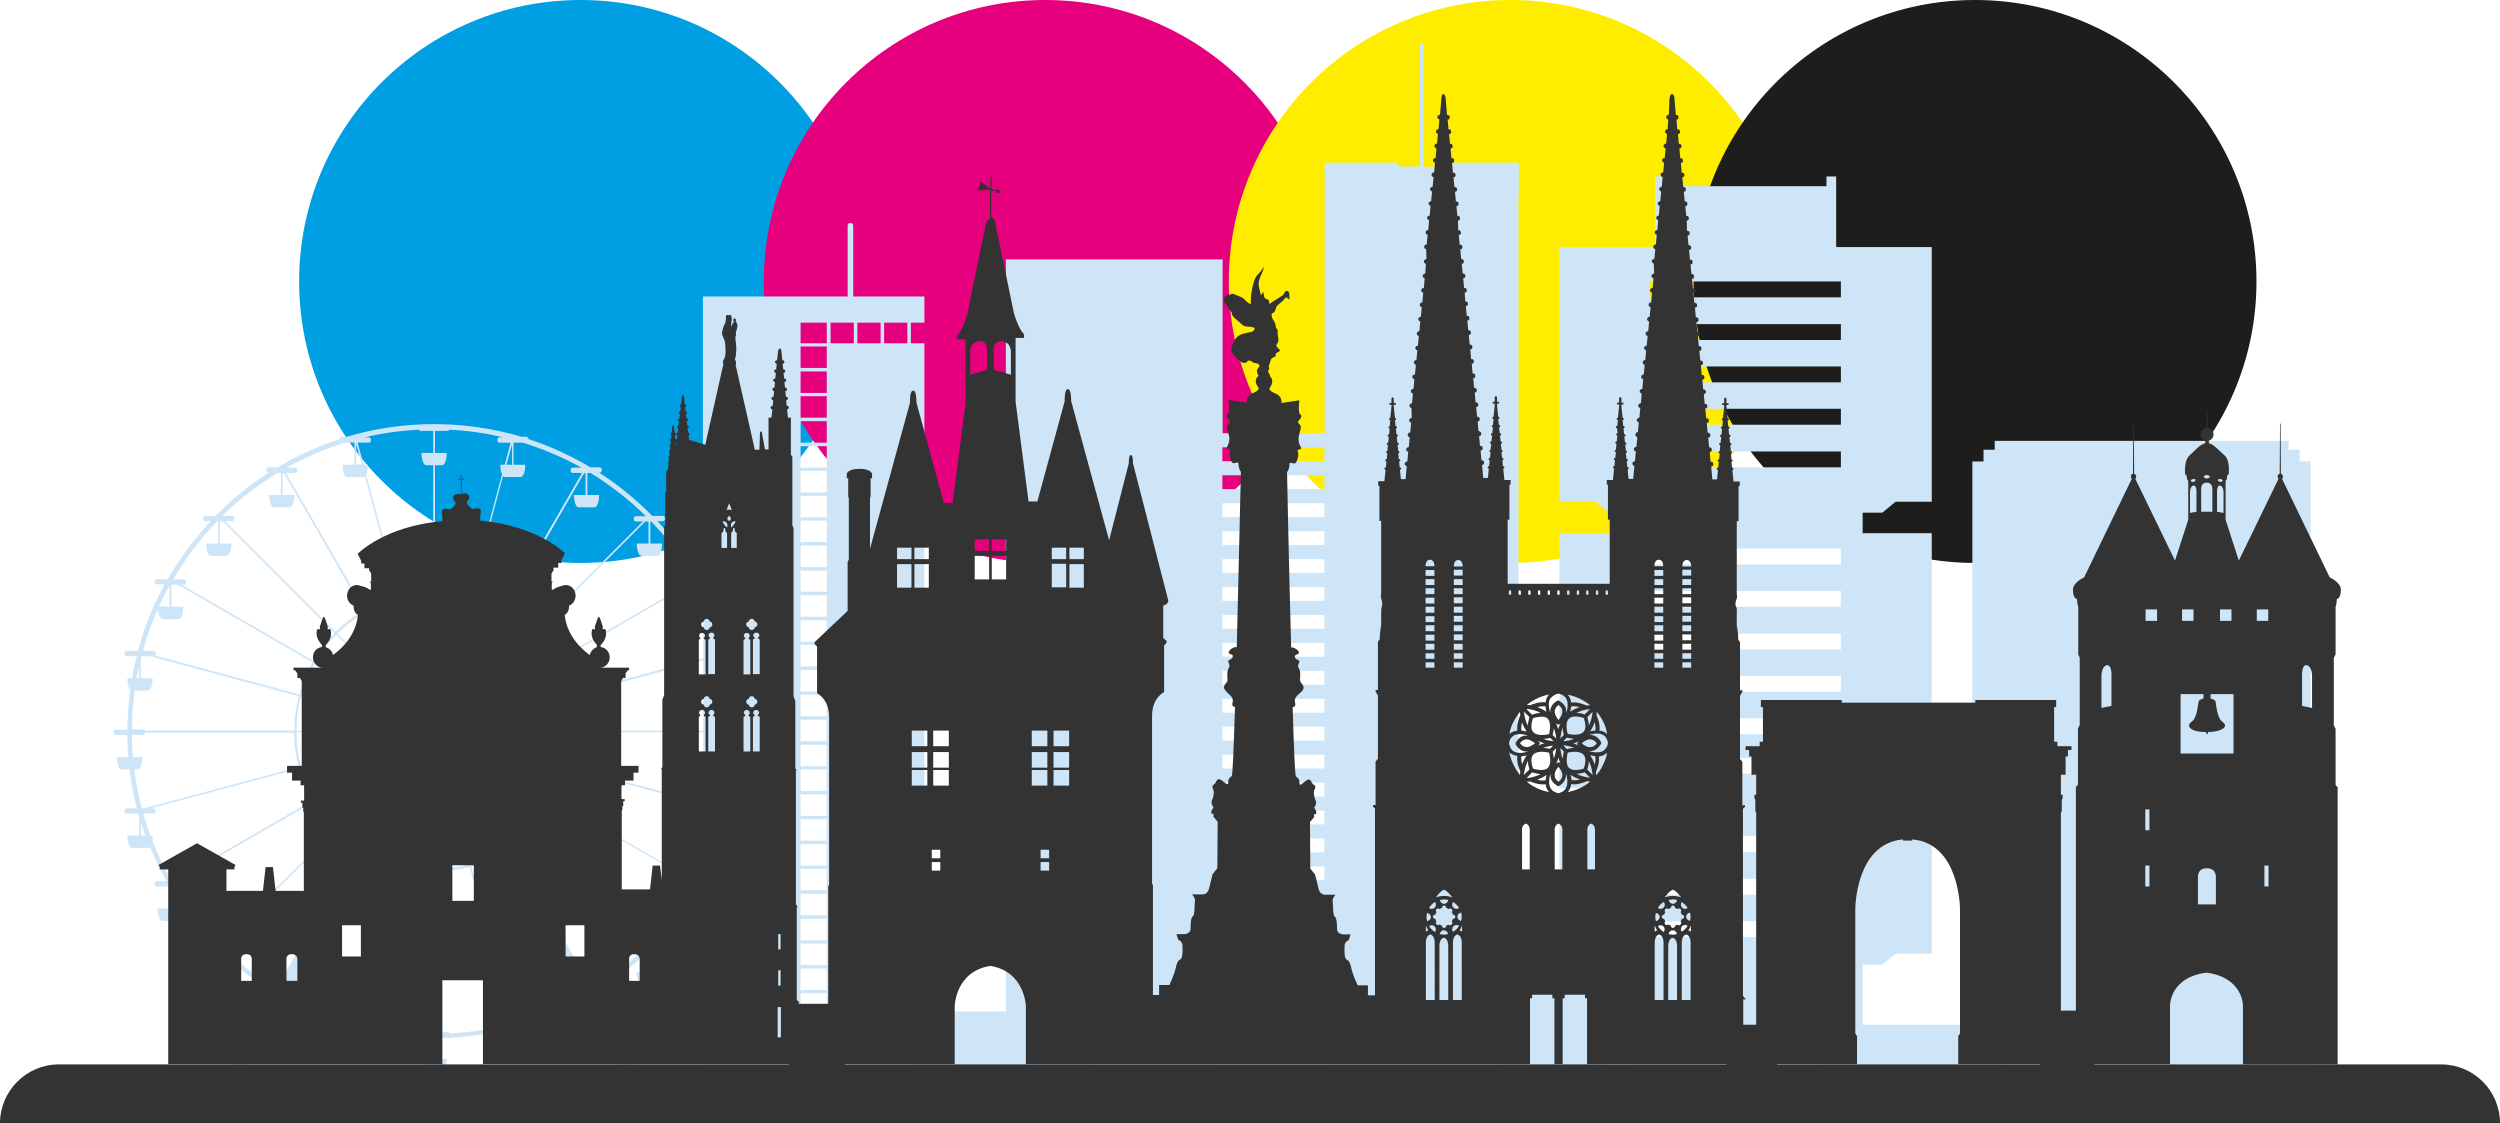 <?xml version="1.0" encoding="UTF-8"?>
<!-- Generator: Adobe Illustrator 24.0.0, SVG Export Plug-In . SVG Version: 6.00 Build 0)  -->
<svg xmlns="http://www.w3.org/2000/svg" xmlns:xlink="http://www.w3.org/1999/xlink" version="1.1" id="Layer_1" x="0px" y="0px" viewBox="0 0 85 38.19" style="enable-background:new 0 0 85 38.19;" xml:space="preserve">
<g>
	<circle style="fill:#009FE3;" cx="19.74" cy="9.57" r="9.57"></circle>
	<circle style="fill:#E6007E;" cx="35.54" cy="9.57" r="9.57"></circle>
	<circle style="fill:#FFED00;" cx="51.35" cy="9.57" r="9.57"></circle>
	<circle style="fill:#1D1D1B;" cx="67.15" cy="9.57" r="9.57"></circle>
	<g>
		<g>
			<g>
				<path style="fill:#CDE5F7;" d="M78.57,15.69h-0.38v-0.4h-0.38v-0.3h-9.99v0.3h-0.38v0.4h-0.38v19.15h-3.73V33.5v-0.7h0.67      l0.45-0.37h1.23v-4.57h-2.35v-0.7h0.67l0.45-0.37h1.23v-8.66h-2.35v-0.7h0.67l0.45-0.37h1.23V8.4h-3.25V6h-0.33v0.33H56.6V6      h-0.33v2.4h-3.25v8.66h1.23l0.45,0.37h0.67v0.7h-2.35v8.66h1.23l0.45,0.37h0.67v0.7h-2.35v4.57h1.23l0.45,0.37h0.67v0.7v2.69      h6.46v0.84h6.43v-0.84h10.3V15.69z M56.09,9.57h6.5v0.54h-6.5V9.57z M56.09,11.02h6.5v0.54h-6.5V11.02z M56.09,12.46h6.5V13      h-6.5V12.46z M56.09,13.9h6.5v0.54h-6.5V13.9z M56.09,15.35h6.5v0.54h-6.5V15.35z M56.09,18.65h6.5v0.54h-6.5V18.65z       M56.09,20.09h6.5v0.54h-6.5V20.09z M56.09,21.54h6.5v0.54h-6.5V21.54z M56.09,22.98h6.5v0.54h-6.5V22.98z M56.09,24.42h6.5      v0.54h-6.5V24.42z M56.09,25.77h6.5v0.54h-6.5V25.77z M56.09,28.43h6.5v0.54h-6.5V28.43z M56.09,29.88h6.5v0.54h-6.5V29.88z       M56.09,31.32h6.5v0.54h-6.5V31.32z"></path>
				<path style="fill:#CDE5F7;" d="M51.64,6.62V5.53h-2.5v0.14H48.4V1.54c0-0.04-0.03-0.07-0.06-0.07c-0.03,0-0.06,0.03-0.06,0.07      v4.12h-0.74V5.53h-2.5v1.09v8.11h-3.47V9.94V8.82H34.2v1.12v24.45h-2.77V11.67h-0.46v-0.7h0.46v-0.89h-2.42V7.67      c0-0.05-0.04-0.09-0.1-0.09c-0.05,0-0.09,0.04-0.09,0.09v2.41h-4.92v9.61h-0.09c-0.41-0.71-0.9-1.37-1.46-1.97h0.19      c0,0,0.07,0,0.07-0.09c0-0.09-0.07-0.09-0.07-0.09h-0.36c-0.55-0.55-1.15-1.05-1.81-1.47h0.02c0,0,0.07,0,0.07-0.09      c0-0.09-0.07-0.09-0.07-0.09h-0.31c-0.66-0.39-1.37-0.72-2.11-0.96c-0.01-0.07-0.07-0.08-0.07-0.08h-0.17      c-0.94-0.28-1.94-0.43-2.97-0.43c-1.03,0-2.03,0.15-2.97,0.43h-0.17c0,0-0.06,0-0.07,0.08c-0.74,0.24-1.45,0.56-2.11,0.96H9.12      c0,0-0.07,0-0.07,0.09c0,0.09,0.07,0.09,0.07,0.09h0.02c-0.66,0.42-1.26,0.91-1.81,1.47H6.98c0,0-0.07,0-0.07,0.09      c0,0.09,0.07,0.09,0.07,0.09h0.19c-0.56,0.59-1.05,1.25-1.46,1.97H5.33c0,0-0.07,0-0.07,0.09c0,0.09,0.07,0.09,0.07,0.09h0.27      c-0.39,0.71-0.7,1.46-0.91,2.26H4.3c0,0-0.07,0-0.07,0.09c0,0.09,0.07,0.09,0.07,0.09h0.35c-0.06,0.25-0.12,0.5-0.16,0.75H4.33      c0,0,0,0.29,0.1,0.39c-0.06,0.44-0.09,0.9-0.1,1.36H3.94c0,0-0.07,0-0.07,0.09c0,0.09,0.07,0.09,0.07,0.09h0.39      c0,0.25,0.01,0.5,0.03,0.75H3.97c0,0,0,0.42,0.17,0.42h0.26c0.06,0.45,0.14,0.89,0.25,1.32H4.3c0,0-0.07,0-0.07,0.09      c0,0.09,0.07,0.09,0.07,0.09h0.41c0.01,0.02,0.01,0.05,0.02,0.07v0.68h-0.4c0,0,0.01,0.42,0.17,0.42h0.52      c0.03,0,0.06-0.01,0.08-0.04c0.17,0.4,0.35,0.8,0.57,1.17H5.33c0,0-0.07,0-0.07,0.09c0,0.09,0.07,0.09,0.07,0.09h0.43v0.75h-0.4      c0,0,0,0.42,0.17,0.42h0.52c0.17,0,0.17-0.42,0.17-0.42h-0.4v-0.65c0.41,0.67,0.89,1.29,1.43,1.86H6.98c0,0-0.07,0-0.07,0.09      c0,0.09,0.07,0.09,0.07,0.09h0.43v0.75h-0.4c0,0,0,0.42,0.17,0.42H7.7c0.17,0,0.17-0.42,0.17-0.42h-0.4v-0.71      c0.54,0.53,1.14,1,1.79,1.41H9.04c0,0-0.07,0-0.07,0.09c0,0.09,0.07,0.09,0.07,0.09h0.17l-1.68,2.91      c-0.08,0.13-0.03,0.3,0.1,0.37c0.04,0.02,0.09,0.04,0.14,0.04c0.09,0,0.19-0.05,0.24-0.14l1.18-2.04      c0.02,0.02,0.04,0.02,0.06,0.02h0.52c0.17,0,0.17-0.42,0.17-0.42h-0.4v-0.21l0.24-0.41c0.57,0.31,1.17,0.57,1.8,0.77      c0,0.01-0.01,0.02-0.01,0.03c0,0.09,0.07,0.09,0.07,0.09H12c0.03,0.01,0.05,0.01,0.08,0.02v0.73h-0.4c0,0,0,0.42,0.17,0.42h0.52      c0.17,0,0.17-0.42,0.17-0.42h-0.4v-0.71c0.83,0.21,1.7,0.33,2.59,0.33v0.71h-0.4c0,0,0.01,0.42,0.17,0.42h0.52      c0.17,0,0.17-0.42,0.17-0.42h-0.4V35.3c0.89,0,1.76-0.12,2.59-0.33v0.71h-0.4c0,0,0.01,0.42,0.17,0.42h0.52      c0.17,0,0.17-0.42,0.17-0.42h-0.4v-0.73c0.03-0.01,0.05-0.01,0.08-0.02h0.35c0,0,0.07,0,0.07-0.09c0-0.01,0-0.02-0.01-0.03      c0.63-0.2,1.23-0.46,1.8-0.77l0.24,0.41v0.21h-0.4c0,0,0.01,0.42,0.17,0.42h0.52c0.02,0,0.04-0.01,0.06-0.02l1.18,2.04      c0.05,0.09,0.14,0.14,0.24,0.14c0.05,0,0.09-0.01,0.14-0.04c0.13-0.08,0.18-0.24,0.1-0.37l-1.68-2.91h0.17c0,0,0.07,0,0.07-0.09      c0-0.09-0.07-0.09-0.07-0.09h-0.22c0.65-0.4,1.25-0.87,1.79-1.41v0.71h-0.4c0,0,0.01,0.42,0.17,0.42h0.52      c0.17,0,0.17-0.42,0.17-0.42h-0.4v-0.75h0.43c0,0,0.07,0,0.07-0.09c0-0.09-0.07-0.09-0.07-0.09h-0.28      c0.54-0.56,1.02-1.18,1.43-1.86v0.65h-0.4c0,0,0.01,0.42,0.17,0.42h0.44v4.87H31v1.04h6.2v-1.04h4.36v-4.83h3.47v4.83h2.5h1.6      H51v0.84h3.59v-4.08h-2.96V6.62z M12.11,15.1l0.19,0.69h-0.19V15.1z M10.05,15.9h-0.3c0.63-0.35,1.29-0.64,1.99-0.85h0.31v0.75      h-0.4c0,0,0,0.42,0.17,0.42h0.52c0.03,0,0.05-0.01,0.07-0.03l1.09,4.09c-0.39,0.11-0.75,0.26-1.09,0.45l-2.69-4.65h0.32      c0,0,0.07,0,0.07-0.09C10.12,15.9,10.05,15.9,10.05,15.9z M14.37,25l-0.05,0.09l-3.62,2.09c-0.19-0.33-0.34-0.69-0.45-1.07      L14.37,25z M10.23,26.05c-0.1-0.37-0.15-0.76-0.15-1.15h4.35l-0.02,0.03L10.23,26.05z M14.26,25.19l-0.19,0.33l-2.64,2.64      c-0.27-0.28-0.51-0.59-0.71-0.92L14.26,25.19z M13.95,25.72l-1.77,3.06c-0.26-0.17-0.49-0.36-0.71-0.58L13.95,25.72z       M14.43,25.98l-0.91,3.4c-0.3-0.08-0.59-0.19-0.86-0.33L14.43,25.98z M10.08,24.84c0-0.4,0.05-0.78,0.15-1.15l4.24,1.14      l-0.01,0.02H10.08z M10.25,23.63c0.1-0.38,0.26-0.74,0.45-1.07l3.82,2.2l-0.01,0.01L10.25,23.63z M10.72,22.5      c0.2-0.34,0.44-0.65,0.71-0.92l3.12,3.12c0,0-0.01,0.01-0.01,0.01L10.72,22.5z M11.47,21.54c0.28-0.27,0.59-0.51,0.92-0.71      l2.2,3.82c0,0-0.01,0.01-0.01,0.01L11.47,21.54z M12.45,20.8c0.33-0.19,0.69-0.34,1.07-0.45l1.14,4.26c0,0,0,0,0,0      c0,0-0.01,0-0.01,0L12.45,20.8z M9.44,16.08h0.11v0.75h-0.4c0,0,0,0.42,0.17,0.42h0.52c0.17,0,0.17-0.42,0.17-0.42h-0.4v-0.75      h0.04l2.7,4.68c-0.34,0.2-0.66,0.44-0.94,0.72l-3.76-3.76H7.9c0,0,0.07,0,0.07-0.09c0-0.09-0.07-0.09-0.07-0.09H7.56      C8.12,16.99,8.76,16.49,9.44,16.08z M7.38,17.73h0.03v0.75h-0.4c0,0,0,0.42,0.17,0.42H7.7c0.17,0,0.17-0.42,0.17-0.42h-0.4      v-0.75h0.11l3.8,3.8c-0.28,0.28-0.52,0.6-0.72,0.94l-4.49-2.59h0.09c0,0,0.07,0,0.07-0.09c0-0.09-0.07-0.09-0.07-0.09H5.89      C6.31,18.98,6.81,18.32,7.38,17.73z M5.76,19.91v0.71H5.4C5.51,20.38,5.63,20.14,5.76,19.91z M5.37,20.71      c0.01,0.12,0.05,0.34,0.17,0.34h0.52c0.17,0,0.17-0.42,0.17-0.42h-0.4v-0.75h0.22l4.58,2.64c-0.19,0.34-0.35,0.71-0.45,1.09      l-4.91-1.32c0.02-0.01,0.03-0.03,0.03-0.07c0-0.09-0.07-0.09-0.07-0.09H4.86C4.99,21.64,5.16,21.16,5.37,20.71z M4.73,22.65      v0.41H4.64C4.67,22.92,4.7,22.78,4.73,22.65z M4.58,23.48h0.44c0.17,0,0.17-0.42,0.17-0.42h-0.4v-0.69      c0.01-0.02,0.01-0.04,0.02-0.06H5.1l5.06,1.36c-0.1,0.38-0.15,0.77-0.15,1.17H4.93C4.91,24.8,4.87,24.8,4.87,24.8H4.49      C4.49,24.35,4.52,23.91,4.58,23.48z M4.57,26.16h0.1c0.17,0,0.17-0.42,0.17-0.42H4.52c-0.02-0.25-0.03-0.5-0.04-0.75h0.38      c0,0,0.07,0,0.07-0.08H10c0,0.41,0.06,0.8,0.15,1.17l-5.24,1.4H4.82C4.71,27.05,4.62,26.61,4.57,26.16z M4.79,28.41v-0.46      c0.05,0.15,0.1,0.31,0.15,0.46H4.79z M5.84,29.97c-0.25-0.44-0.48-0.91-0.66-1.39c0.01-0.09,0.02-0.17,0.02-0.17H5.11      c-0.09-0.25-0.17-0.5-0.24-0.75h0.35c0,0,0.07,0,0.07-0.09c0-0.09-0.07-0.09-0.07-0.09H5.14l5.03-1.35      c0.11,0.39,0.26,0.75,0.45,1.09l-4.76,2.75H5.84z M7.47,32.1c-0.58-0.59-1.1-1.25-1.53-1.96h0.31c0,0,0.07,0,0.07-0.09      c0-0.09-0.07-0.09-0.07-0.09H5.99l4.67-2.69c0.2,0.34,0.44,0.66,0.72,0.94L7.47,32.1L7.47,32.1z M9.47,34.66H9.42l0.06-0.1      V34.66z M9.38,33.62c-0.62-0.38-1.2-0.83-1.73-1.34H7.9c0,0,0.07,0,0.07-0.09c0-0.09-0.07-0.09-0.07-0.09H7.56l3.85-3.85      c0.22,0.22,0.47,0.42,0.73,0.59L9.38,33.62z M12.08,34.75h-0.15c-0.72-0.21-1.41-0.49-2.06-0.84h0.09c0,0,0.07,0,0.07-0.09      c0-0.09-0.07-0.09-0.07-0.09H9.95l2.67-4.61c0.28,0.14,0.57,0.26,0.88,0.34L12.08,34.75z M14.73,35.08H14.3      c0,0-0.05,0-0.06,0.05c-0.56-0.03-1.1-0.1-1.63-0.22c0.02-0.01,0.04-0.03,0.04-0.08c0-0.09-0.07-0.09-0.07-0.09h-0.43l1.41-5.28      c0.38,0.1,0.77,0.15,1.17,0.15V35.08z M14.73,29.55c-0.4,0-0.79-0.05-1.15-0.15l0.97-3.61l0.19-0.32V29.55z M14.73,24.6      c0,0-0.01,0-0.01,0l-1.14-4.26c0.37-0.1,0.76-0.15,1.15-0.15V24.6z M14.73,20.11c-0.41,0-0.8,0.06-1.17,0.15l-1.11-4.13      c0.06-0.12,0.06-0.33,0.06-0.33h-0.15l-0.2-0.75h0.38c0,0,0.07,0,0.07-0.09c0-0.09-0.07-0.09-0.07-0.09H12.4      c0.59-0.14,1.21-0.23,1.84-0.26c0.02,0.04,0.06,0.04,0.06,0.04h0.43v0.75h-0.4c0,0,0.01,0.42,0.17,0.42h0.23V20.11z       M23.91,29.97h-0.05c0.02-0.03,0.03-0.06,0.05-0.09V29.97z M17.13,20.83c0.34,0.2,0.65,0.44,0.92,0.71l-3.12,3.12      c0,0-0.01-0.01-0.01-0.01L17.13,20.83z M14.87,24.62C14.87,24.62,14.86,24.62,14.87,24.62c-0.01,0-0.01,0-0.01,0L16,20.35      c0.38,0.1,0.74,0.26,1.07,0.45L14.87,24.62z M18.09,21.58c0.27,0.28,0.51,0.59,0.71,0.92l-3.82,2.2c0,0-0.01-0.01-0.01-0.01      L18.09,21.58z M18.83,22.55c0.19,0.33,0.34,0.69,0.45,1.07l-4.26,1.14l-0.01-0.01L18.83,22.55z M19.29,23.68      c0.1,0.37,0.15,0.76,0.15,1.15h-4.38l-0.01-0.02L19.29,23.68z M23.91,24.84h-4.39c0-0.41-0.06-0.8-0.15-1.17l4.54-1.22V24.84z       M15.57,25.72l2.48,2.48c-0.22,0.22-0.46,0.41-0.71,0.58L15.57,25.72z M16.86,29.05c-0.27,0.14-0.56,0.25-0.86,0.33l-0.91-3.4      L16.86,29.05z M15.45,25.52l-0.19-0.33l3.53,2.04c-0.2,0.34-0.44,0.65-0.71,0.92L15.45,25.52z M15.21,25.09L15.16,25l4.12,1.1      c-0.1,0.38-0.26,0.74-0.45,1.07L15.21,25.09z M15.11,24.93l-0.02-0.03h4.35c0,0.4-0.05,0.78-0.15,1.15L15.11,24.93z M19.52,24.9      h4.39v2.39l-4.54-1.22C19.46,25.7,19.52,25.3,19.52,24.9z M23.76,19.91c0.05,0.09,0.1,0.19,0.15,0.28v0.43h-0.15V19.91z       M23.47,21.04h0.44v1.34l-4.56,1.22c-0.11-0.39-0.26-0.75-0.45-1.09l4.58-2.64h0.22v0.75h-0.4      C23.29,20.62,23.3,21.04,23.47,21.04z M21.82,18.9h0.52c0.17,0,0.17-0.42,0.17-0.42h-0.4v-0.75h0.03      c0.57,0.59,1.07,1.25,1.49,1.97h-0.37c0,0-0.07,0-0.07,0.09c0,0.09,0.07,0.09,0.07,0.09h0.09l-4.49,2.59      c-0.2-0.34-0.44-0.66-0.72-0.94l3.8-3.8h0.11v0.75h-0.4C21.65,18.48,21.65,18.9,21.82,18.9z M19.91,16.08v0.75h-0.4      c0,0,0.01,0.42,0.17,0.42h0.52c0.17,0,0.17-0.42,0.17-0.42h-0.4v-0.75h0.11c0.68,0.42,1.31,0.91,1.88,1.47h-0.34      c0,0-0.07,0-0.07,0.09c0,0.09,0.07,0.09,0.07,0.09h0.24l-3.76,3.76c-0.28-0.28-0.6-0.52-0.94-0.72l2.7-4.68H19.91z M17.47,15.05      h0.31c0.7,0.22,1.36,0.5,1.99,0.85h-0.3c0,0-0.07,0-0.07,0.09c0,0.09,0.07,0.09,0.07,0.09h0.32l-2.69,4.65      c-0.34-0.19-0.71-0.35-1.09-0.45l1.09-4.09c0.02,0.02,0.04,0.03,0.07,0.03h0.52c0.17,0,0.17-0.42,0.17-0.42h-0.4V15.05z       M17.41,15.8h-0.19l0.19-0.7V15.8z M14.79,15.82h0.23c0.17,0,0.17-0.42,0.17-0.42h-0.4v-0.75h0.43c0,0,0.04,0,0.06-0.04      c0.63,0.03,1.24,0.12,1.84,0.26h-0.14c0,0-0.07,0-0.07,0.09c0,0.09,0.07,0.09,0.07,0.09h0.38l-0.2,0.75h-0.15      c0,0,0,0.21,0.06,0.33l-1.11,4.13c-0.38-0.1-0.77-0.15-1.17-0.15V15.82z M14.79,20.19c0.4,0,0.79,0.05,1.15,0.15L14.8,24.6      c0,0-0.01,0-0.01,0V20.19z M14.79,25.46l0.19,0.32l0.97,3.61c-0.37,0.1-0.76,0.15-1.15,0.15V25.46z M16.95,34.75      c0,0-0.07,0-0.07,0.09c0,0.04,0.02,0.07,0.04,0.08c-0.53,0.11-1.07,0.19-1.63,0.22c-0.02-0.05-0.06-0.05-0.06-0.05h-0.43v-5.46      c0.41,0,0.8-0.06,1.17-0.15l1.41,5.28H16.95z M17.59,34.75h-0.15l-1.42-5.29c0.31-0.08,0.6-0.2,0.88-0.34l2.67,4.61h-0.01      c0,0-0.07,0-0.07,0.09c0,0.09,0.07,0.09,0.07,0.09h0.09C19,34.26,18.31,34.54,17.59,34.75z M20.05,34.66v-0.1l0.06,0.1H20.05z       M21.62,32.28h0.25c-0.53,0.5-1.1,0.95-1.73,1.34l-2.76-4.78c0.26-0.17,0.51-0.37,0.73-0.59l3.85,3.85h-0.34      c0,0-0.07,0-0.07,0.09C21.55,32.28,21.62,32.28,21.62,32.28z M22.05,32.1L22.05,32.1l-3.9-3.89c0.28-0.28,0.52-0.6,0.72-0.94      l4.67,2.69h-0.27c0,0-0.07,0-0.07,0.09c0,0.09,0.07,0.09,0.07,0.09h0.31C23.15,30.86,22.63,31.52,22.05,32.1z M23.68,29.97      h-0.03l-4.76-2.75c0.19-0.34,0.35-0.71,0.45-1.09l4.56,1.22v2.19C23.84,29.69,23.76,29.83,23.68,29.97z M23.76,30.9v-0.75h0.15      v0.75H23.76z M28.11,35.37h-0.89v-0.75h0.89V35.37z M28.11,34.5h-0.89v-0.73h0.89V34.5z M28.11,33.66h-0.89v-0.73h0.89V33.66z       M28.11,32.81h-0.89v-0.73h0.89V32.81z M28.11,31.97h-0.89v-0.73h0.89V31.97z M28.11,31.12h-0.89v-0.73h0.89V31.12z       M28.11,30.27h-0.89v-0.73h0.89V30.27z M28.11,29.43h-0.89V28.7h0.89V29.43z M28.11,28.58h-0.89v-0.73h0.89V28.58z M28.11,27.74      h-0.89v-0.73h0.89V27.74z M28.11,26.89h-0.89v-0.73h0.89V26.89z M28.11,26.05h-0.89v-0.73h0.89V26.05z M28.11,25.2h-0.89v-0.73      h0.89V25.2z M28.11,24.35h-0.89v-0.73h0.89V24.35z M28.11,23.51h-0.89v-0.73h0.89V23.51z M28.11,22.66h-0.89v-0.73h0.89V22.66z       M28.11,21.82h-0.89v-0.73h0.89V21.82z M28.11,20.97h-0.89v-0.73h0.89V20.97z M28.11,20.12h-0.89V19.4h0.89V20.12z M28.11,19.28      h-0.89v-0.73h0.89V19.28z M28.11,18.43h-0.89v-0.73h0.89V18.43z M28.11,17.59h-0.89v-0.73h0.89V17.59z M28.11,16.74h-0.89v-0.73      h0.89V16.74z M28.11,15.9h-0.89v-0.73h0.89V15.9z M28.11,15.05h-0.89v-0.73h0.89V15.05z M28.11,14.2h-0.89v-0.73h0.89V14.2z       M28.11,13.36h-0.89v-0.73h0.89V13.36z M28.11,12.51h-0.89v-0.73h0.89V12.51z M28.11,11.67h-0.89v-0.7h0.89V11.67z M29.03,11.67      h-0.79v-0.7h0.79V11.67z M29.94,11.67h-0.79v-0.7h0.79V11.67z M30.85,11.67h-0.79v-0.7h0.79V11.67z M45.03,30.88h-3.47v-0.47      h3.47V30.88z M45.03,29.93h-3.47v-0.47h3.47V29.93z M45.03,28.98h-3.47v-0.47h3.47V28.98z M45.03,28.03h-3.47v-0.47h3.47V28.03z       M45.03,27.08h-3.47v-0.47h3.47V27.08z M45.03,26.13h-3.47v-0.47h3.47V26.13z M45.03,25.18h-3.47v-0.47h3.47V25.18z       M45.03,24.23h-3.47v-0.47h3.47V24.23z M45.03,23.28h-3.47v-0.47h3.47V23.28z M45.03,22.33h-3.47v-0.47h3.47V22.33z       M45.03,21.38h-3.47v-0.47h3.47V21.38z M45.03,20.43h-3.47v-0.47h3.47V20.43z M45.03,19.48h-3.47v-0.47h3.47V19.48z       M45.03,18.53h-3.47v-0.47h3.47V18.53z M45.03,17.58h-3.47v-0.47h3.47V17.58z M45.03,16.63h-3.47v-0.47h3.47V16.63z       M45.03,15.68h-3.47v-0.47h3.47V15.68z"></path>
			</g>
			<path style="fill:#333333;" d="M85,38.19H0l0,0c0-1.1,0.9-2,2-2h81C84.1,36.19,85,37.08,85,38.19L85,38.19z"></path>
			<path style="fill:#333333;" d="M79.41,22.25v-1.63c0,0,0.04-0.05,0.04-0.25c0,0,0.14-0.01,0.14-0.32c0-0.14-0.12-0.29-0.38-0.42     l-1.62-3.35c0,0,0.03-0.02,0.03-0.07c0-0.05-0.02-0.09-0.07-0.1l-0.01-1.7c0,0,0-0.01-0.01-0.01c0,0-0.01,0-0.01,0.01l-0.01,1.7     c-0.06,0.01-0.07,0.05-0.07,0.1c0,0.05,0.03,0.07,0.03,0.07l-1.35,2.78l-0.45-1.39v-1.33c0,0,0.05-0.01,0.05-0.12     c0-0.11,0.06-0.04,0.06-0.14c0-0.1,0.03-0.45-0.15-0.6c-0.17-0.14-0.35-0.37-0.53-0.41v-0.09c0.09-0.02,0.16-0.11,0.16-0.21     c0-0.11-0.09-0.21-0.2-0.22l-0.01-0.57c0-0.01,0-0.01-0.01-0.01c-0.01,0-0.01,0.01-0.01,0.01l-0.01,0.57     c-0.11,0.01-0.2,0.1-0.2,0.22c0,0.1,0.07,0.19,0.16,0.21v0.09c-0.19,0.04-0.37,0.27-0.53,0.41c-0.18,0.15-0.16,0.5-0.16,0.6     c0,0.1,0.06,0.03,0.06,0.14c0,0.11,0.05,0.12,0.05,0.12v1.33l-0.45,1.39l-1.35-2.78c0,0,0.03-0.02,0.03-0.07     c0-0.05-0.02-0.09-0.07-0.1l-0.01-1.7c0,0,0-0.01-0.01-0.01c-0.01,0-0.01,0-0.01,0.01l-0.01,1.7c-0.06,0.01-0.07,0.05-0.07,0.1     c0,0.05,0.03,0.07,0.03,0.07l-1.62,3.35c-0.26,0.13-0.38,0.28-0.38,0.42c0,0.31,0.14,0.32,0.14,0.32c0,0.2,0.04,0.25,0.04,0.25     v1.63l0.05,0.11v2.29l-0.06,0.12v1.91l-0.07,0.08v7.6h-0.51v-6.73l0.03-0.06v-0.38l0.03-0.05v-0.12h-0.06v-0.68h0.16v-0.62h0.08     v-0.22h0.12v-0.13h-0.48v-0.15h-0.11v-1.18h0.07V23.8h-2.75v0.09h-4.54V23.8h-2.75v0.24h0.07v1.18h-0.11v0.15h-0.48v0.13h0.12     v0.22h0.08v0.62h0.16v0.68h-0.06v0.12l0.03,0.05v0.38l0.03,0.06v7.21h-0.44v-0.86h0.09l-0.1-0.12V27.5l0.07-0.07v-0.05h-0.09     V25.9l-0.08-0.09v-2.15l0.08-0.14v-0.05h-0.08v-1.64l-0.06-0.08c0-0.27-0.05-0.48-0.05-0.48v-0.43c0.01-0.09,0-0.19-0.03-0.23     c-0.03-0.05-0.01-0.18,0.03-0.26c0.03-0.09,0-0.14,0-0.14v-2.49h0.06v-1.19h0.04v-0.16h-0.21l-0.04-0.39     c0.02,0,0.04-0.02,0.04-0.04c0-0.02-0.02-0.04-0.04-0.04c0,0,0,0-0.01,0l-0.02-0.2c0.02,0,0.04-0.02,0.04-0.04     c0-0.02-0.02-0.04-0.04-0.04c0,0,0,0,0,0l-0.02-0.2c0.02,0,0.04-0.02,0.04-0.04c0-0.02-0.02-0.04-0.04-0.04h0l-0.02-0.2     c0.02,0,0.04-0.02,0.04-0.04c0-0.02-0.02-0.04-0.04-0.04c0,0,0,0-0.01,0l-0.02-0.2c0.02,0,0.04-0.02,0.04-0.04     c0-0.02-0.02-0.04-0.04-0.04c0,0,0,0-0.01,0l-0.02-0.2c0.02,0,0.04-0.02,0.04-0.04c0-0.02-0.02-0.04-0.04-0.04c0,0,0,0-0.01,0     l-0.02-0.2c0.02,0,0.04-0.02,0.04-0.04c0-0.02-0.02-0.04-0.04-0.04c0,0,0,0,0,0l-0.04-0.38v-0.07h0.07v-0.06h-0.07v-0.12     c0,0,0.01-0.07-0.04-0.07c-0.05,0-0.04,0.07-0.04,0.07v0.12h-0.07v0.06h0.07v0.07l-0.04,0.38c0,0,0,0,0,0     c-0.02,0-0.04,0.02-0.04,0.04c0,0.02,0.02,0.04,0.04,0.04l-0.02,0.2c0,0,0,0-0.01,0c-0.02,0-0.04,0.02-0.04,0.04     c0,0.02,0.02,0.04,0.04,0.04l-0.02,0.2c0,0,0,0-0.01,0c-0.02,0-0.04,0.02-0.04,0.04c0,0.02,0.02,0.04,0.04,0.04l-0.02,0.2     c0,0,0,0-0.01,0c-0.02,0-0.04,0.02-0.04,0.04c0,0.02,0.02,0.04,0.04,0.04l-0.02,0.2h0c-0.02,0-0.04,0.02-0.04,0.04     c0,0.02,0.02,0.04,0.04,0.04l-0.02,0.2c0,0,0,0-0.01,0c-0.02,0-0.04,0.02-0.04,0.04c0,0.02,0.02,0.04,0.04,0.04l-0.02,0.2     c0,0,0,0-0.01,0c-0.02,0-0.04,0.02-0.04,0.04c0,0.02,0.02,0.04,0.04,0.04l-0.03,0.32h-0.16l-0.04-0.44     c0.05,0,0.08-0.04,0.07-0.09c0-0.05-0.04-0.08-0.09-0.07l-0.03-0.33c0.05,0,0.08-0.04,0.07-0.09c0-0.05-0.04-0.08-0.09-0.07     l-0.03-0.33c0.05,0,0.08-0.04,0.07-0.09c0-0.05-0.04-0.08-0.09-0.08l-0.03-0.33c0.05,0,0.08-0.04,0.07-0.09     c0-0.04-0.04-0.08-0.09-0.07l-0.03-0.33c0.05,0,0.08-0.04,0.07-0.09c0-0.04-0.04-0.08-0.09-0.07l-0.03-0.33     c0.05,0,0.08-0.04,0.07-0.09c0-0.04-0.04-0.08-0.09-0.07l-0.03-0.33c0.05,0,0.08-0.04,0.07-0.09c0-0.05-0.04-0.08-0.09-0.07     l-0.03-0.33c0.05,0,0.08-0.04,0.07-0.09c0-0.05-0.04-0.08-0.09-0.07l-0.03-0.33c0.05,0,0.08-0.04,0.07-0.09     c0-0.05-0.04-0.08-0.09-0.07l-0.03-0.33c0.04,0,0.08-0.04,0.07-0.09c0-0.05-0.04-0.08-0.09-0.07l-0.03-0.33     c0.05,0,0.08-0.04,0.07-0.09c0-0.05-0.04-0.08-0.09-0.07l-0.03-0.33c0.05,0,0.08-0.04,0.07-0.09c0-0.05-0.04-0.08-0.09-0.07     l-0.03-0.33c0.05,0,0.08-0.04,0.07-0.09c0-0.05-0.04-0.08-0.09-0.07l-0.03-0.33c0.05,0,0.08-0.04,0.07-0.09     c0-0.05-0.04-0.08-0.09-0.07l-0.03-0.33c0.05,0,0.08-0.04,0.07-0.09c0-0.05-0.04-0.08-0.09-0.07l-0.03-0.33     c0.05,0,0.08-0.04,0.07-0.09c0-0.05-0.04-0.08-0.09-0.07l-0.03-0.33c0.05,0,0.08-0.04,0.07-0.09c0-0.05-0.04-0.08-0.09-0.07     L57.35,7.5c0.05,0,0.08-0.04,0.07-0.09c0-0.05-0.04-0.08-0.09-0.07L57.3,7.01c0.05,0,0.08-0.04,0.07-0.09     c0-0.05-0.04-0.08-0.09-0.07l-0.03-0.33c0.05,0,0.08-0.04,0.07-0.09c0-0.05-0.04-0.08-0.09-0.07l-0.03-0.33     c0.04,0,0.08-0.04,0.07-0.09c0-0.04-0.05-0.08-0.09-0.07l-0.03-0.33c0.05,0,0.08-0.04,0.07-0.09c0-0.05-0.04-0.08-0.09-0.07     l-0.03-0.33c0.05,0,0.08-0.04,0.07-0.09c0-0.05-0.04-0.08-0.09-0.07l-0.03-0.33c0.05,0,0.08-0.04,0.07-0.09     c0-0.05-0.04-0.08-0.09-0.07l-0.03-0.33c0.04,0,0.08-0.04,0.07-0.09c0-0.05-0.04-0.08-0.09-0.07l-0.04-0.46     c0,0,0.01-0.25-0.09-0.25c-0.1,0-0.09,0.25-0.09,0.25L56.74,3.9c-0.04,0-0.08,0.03-0.09,0.07c0,0.05,0.03,0.09,0.07,0.09     L56.7,4.39c-0.04,0-0.08,0.03-0.09,0.07c0,0.05,0.03,0.09,0.07,0.09l-0.03,0.33c-0.04,0-0.08,0.03-0.09,0.07     c0,0.05,0.03,0.09,0.07,0.09L56.6,5.37c-0.04,0-0.09,0.03-0.09,0.07c0,0.05,0.03,0.09,0.07,0.09l-0.03,0.33     c-0.04,0-0.08,0.03-0.09,0.07c0,0.05,0.03,0.09,0.07,0.09l-0.03,0.33c-0.04,0-0.08,0.03-0.09,0.07c0,0.04,0.03,0.08,0.07,0.09     l-0.03,0.33c-0.04,0-0.08,0.03-0.09,0.07c0,0.04,0.03,0.08,0.07,0.09l-0.03,0.33c-0.04,0-0.08,0.03-0.09,0.07     c0,0.04,0.03,0.08,0.07,0.09l-0.03,0.33c-0.04,0-0.08,0.03-0.09,0.07c0,0.05,0.03,0.09,0.07,0.09l-0.03,0.33     c-0.04,0-0.08,0.03-0.09,0.07c0,0.05,0.03,0.09,0.07,0.09l-0.03,0.33c-0.04,0-0.08,0.03-0.09,0.07c0,0.05,0.03,0.08,0.07,0.09     L56.24,9.3c-0.04,0-0.08,0.03-0.09,0.07c0,0.05,0.03,0.09,0.07,0.09l-0.03,0.33c-0.04,0-0.08,0.03-0.09,0.07     c0,0.05,0.03,0.09,0.07,0.09l-0.03,0.33c-0.04,0-0.08,0.03-0.09,0.07c0,0.05,0.03,0.09,0.07,0.09l-0.03,0.33     c-0.04,0-0.08,0.03-0.09,0.07c0,0.04,0.03,0.09,0.07,0.09l-0.03,0.33c-0.04,0-0.08,0.03-0.09,0.07c0,0.05,0.03,0.09,0.07,0.09     l-0.03,0.33c-0.04,0-0.08,0.03-0.09,0.07c0,0.05,0.03,0.09,0.07,0.09l-0.03,0.33c-0.04,0-0.08,0.03-0.09,0.07     c0,0.05,0.03,0.09,0.07,0.09l-0.03,0.33c-0.04,0-0.08,0.03-0.09,0.07c0,0.05,0.03,0.09,0.07,0.09l-0.03,0.33     c-0.04,0-0.08,0.03-0.09,0.07c0,0.05,0.03,0.09,0.07,0.09l-0.03,0.33c-0.04,0-0.08,0.03-0.09,0.07c0,0.05,0.03,0.09,0.07,0.09     l-0.03,0.33c-0.04,0-0.08,0.03-0.09,0.07c0,0.05,0.03,0.09,0.07,0.09l-0.03,0.33c-0.04,0-0.08,0.03-0.09,0.08     c0,0.04,0.03,0.08,0.07,0.09l-0.03,0.33c-0.04,0-0.08,0.03-0.09,0.07c0,0.05,0.03,0.08,0.07,0.09l-0.03,0.33     c-0.04,0-0.08,0.03-0.09,0.07c0,0.05,0.03,0.08,0.07,0.09l-0.04,0.44h-0.16l-0.03-0.32c0.02,0,0.04-0.02,0.04-0.04     c0-0.02-0.02-0.04-0.04-0.04c0,0,0,0-0.01,0l-0.02-0.2c0.02,0,0.04-0.02,0.04-0.04c0-0.02-0.02-0.04-0.04-0.04c0,0,0,0-0.01,0     l-0.02-0.2c0.02,0,0.04-0.02,0.04-0.04c0-0.02-0.02-0.04-0.04-0.04h0l-0.02-0.2c0.02,0,0.04-0.02,0.04-0.04     c0-0.02-0.02-0.04-0.04-0.04c0,0,0,0-0.01,0l-0.02-0.2c0.02,0,0.04-0.02,0.04-0.04c0-0.02-0.02-0.04-0.04-0.04c0,0,0,0-0.01,0     l-0.02-0.2c0.02,0,0.04-0.02,0.04-0.04c0-0.02-0.02-0.04-0.04-0.04c0,0,0,0-0.01,0l-0.02-0.2c0.02,0,0.04-0.02,0.04-0.04     c0-0.02-0.02-0.04-0.04-0.04c0,0,0,0,0,0l-0.04-0.38v-0.07h0.07v-0.06h-0.07v-0.12c0,0,0.01-0.07-0.04-0.07     c-0.05,0-0.04,0.07-0.04,0.07v0.12h-0.07v0.06h0.07v0.07l-0.04,0.38c0,0,0,0,0,0c-0.02,0-0.04,0.02-0.04,0.04     c0,0.02,0.02,0.04,0.04,0.04l-0.02,0.2c0,0,0,0-0.01,0c-0.02,0-0.04,0.02-0.04,0.04c0,0.02,0.02,0.04,0.04,0.04L55,14.73     c0,0,0,0-0.01,0c-0.02,0-0.04,0.02-0.04,0.04c0,0.02,0.02,0.04,0.04,0.04l-0.02,0.2c0,0,0,0-0.01,0c-0.02,0-0.04,0.02-0.04,0.04     c0,0.02,0.02,0.04,0.04,0.04l-0.02,0.2h0c-0.02,0-0.04,0.02-0.04,0.04c0,0.02,0.02,0.04,0.04,0.04l-0.02,0.2c0,0,0,0-0.01,0     c-0.02,0-0.04,0.02-0.04,0.04c0,0.02,0.02,0.04,0.04,0.04l-0.02,0.2c0,0,0,0-0.01,0c-0.02,0-0.04,0.02-0.04,0.04     c0,0.02,0.02,0.04,0.04,0.04l-0.04,0.39h-0.21v0.16h0.04v1.19h0.06v2.18h-3.47v-2.18h0.06v-1.19h0.04v-0.16h-0.21l-0.04-0.39     c0.02,0,0.04-0.02,0.04-0.04c0-0.02-0.02-0.04-0.04-0.04c0,0,0,0-0.01,0l-0.02-0.2c0.02,0,0.04-0.02,0.04-0.04     c0-0.02-0.02-0.04-0.04-0.04c0,0,0,0-0.01,0l-0.02-0.2c0.02,0,0.04-0.02,0.04-0.04c0-0.02-0.02-0.04-0.04-0.04h0l-0.02-0.2     c0.02,0,0.04-0.02,0.04-0.04c0-0.02-0.02-0.04-0.04-0.04c0,0,0,0-0.01,0l-0.02-0.2c0.02,0,0.04-0.02,0.04-0.04     c0-0.02-0.02-0.04-0.04-0.04c0,0,0,0-0.01,0l-0.02-0.2c0.02,0,0.04-0.02,0.04-0.04c0-0.02-0.02-0.04-0.04-0.04c0,0,0,0-0.01,0     l-0.02-0.2c0.02,0,0.04-0.02,0.04-0.04c0-0.02-0.02-0.04-0.04-0.04c0,0,0,0,0,0l-0.04-0.38v-0.07h0.07v-0.06h-0.07v-0.12     c0,0,0.01-0.07-0.04-0.07c-0.05,0-0.04,0.07-0.04,0.07v0.12h-0.07v0.06h0.07v0.07l-0.04,0.38c0,0,0,0,0,0     c-0.02,0-0.04,0.02-0.04,0.04c0,0.02,0.02,0.04,0.04,0.04l-0.02,0.2c0,0,0,0,0,0c-0.02,0-0.04,0.02-0.04,0.04     c0,0.02,0.02,0.04,0.04,0.04l-0.02,0.2c0,0,0,0-0.01,0c-0.02,0-0.04,0.02-0.04,0.04c0,0.02,0.02,0.04,0.04,0.04l-0.02,0.2     c0,0,0,0-0.01,0c-0.02,0-0.04,0.02-0.04,0.04c0,0.02,0.02,0.04,0.04,0.04l-0.02,0.2h0c-0.02,0-0.04,0.02-0.04,0.04     c0,0.02,0.02,0.04,0.04,0.04l-0.02,0.2c0,0,0,0-0.01,0c-0.02,0-0.04,0.02-0.04,0.04c0,0.02,0.02,0.04,0.04,0.04l-0.02,0.2     c0,0,0,0-0.01,0c-0.02,0-0.04,0.02-0.04,0.04c0,0.02,0.02,0.04,0.04,0.04l-0.03,0.32h-0.16l-0.04-0.44     c0.05,0,0.08-0.04,0.07-0.09c-0.01-0.05-0.04-0.08-0.09-0.07l-0.03-0.33c0.05,0,0.08-0.04,0.07-0.09c0-0.05-0.04-0.08-0.09-0.07     l-0.03-0.33c0.05,0,0.08-0.04,0.07-0.09c0-0.05-0.04-0.08-0.09-0.08l-0.03-0.33c0.05,0,0.08-0.04,0.07-0.09     c0-0.04-0.04-0.08-0.09-0.07l-0.03-0.33c0.05,0,0.08-0.04,0.07-0.09c0-0.04-0.04-0.08-0.09-0.07l-0.03-0.33     c0.05,0,0.08-0.04,0.07-0.09c0-0.04-0.04-0.08-0.09-0.07l-0.03-0.33c0.05,0,0.08-0.04,0.07-0.09c0-0.05-0.04-0.08-0.09-0.07     l-0.03-0.33c0.05,0,0.08-0.04,0.07-0.09c0-0.05-0.04-0.08-0.09-0.07l-0.03-0.33c0.05,0,0.08-0.04,0.07-0.09     c0-0.05-0.04-0.08-0.09-0.07l-0.03-0.33c0.05,0,0.08-0.04,0.07-0.09c0-0.05-0.04-0.08-0.09-0.07l-0.03-0.33     c0.05,0,0.08-0.04,0.07-0.09c0-0.05-0.04-0.08-0.09-0.07l-0.03-0.33c0.05,0,0.08-0.04,0.07-0.09c0-0.05-0.04-0.08-0.09-0.07     L49.8,9.95c0.05,0,0.08-0.04,0.07-0.09c0-0.05-0.04-0.08-0.09-0.07l-0.03-0.33c0.05,0,0.08-0.04,0.07-0.09     c0-0.05-0.04-0.08-0.09-0.07l-0.03-0.33c0.05,0,0.08-0.04,0.07-0.09c0-0.05-0.04-0.08-0.09-0.07l-0.03-0.33     c0.05,0,0.08-0.04,0.07-0.09c0-0.05-0.04-0.08-0.09-0.07l-0.03-0.33c0.05,0,0.08-0.04,0.07-0.09c0-0.05-0.04-0.08-0.09-0.07     L49.57,7.5c0.05,0,0.08-0.04,0.07-0.09c0-0.05-0.04-0.08-0.09-0.07l-0.03-0.33c0.05,0,0.08-0.04,0.07-0.09     c0-0.05-0.04-0.08-0.09-0.07l-0.03-0.33c0.05,0,0.08-0.04,0.07-0.09c0-0.05-0.04-0.08-0.09-0.07l-0.03-0.33     c0.05,0,0.08-0.04,0.07-0.09c0-0.04-0.04-0.08-0.09-0.07l-0.03-0.33c0.05,0,0.08-0.04,0.07-0.09c0-0.05-0.04-0.08-0.09-0.07     l-0.03-0.33c0.05,0,0.08-0.04,0.07-0.09c0-0.05-0.04-0.08-0.09-0.07l-0.03-0.33c0.05,0,0.08-0.04,0.07-0.09     c0-0.05-0.04-0.08-0.09-0.07l-0.03-0.33c0.05,0,0.08-0.04,0.07-0.09c0-0.05-0.04-0.08-0.09-0.07l-0.04-0.46     c0,0,0.01-0.25-0.09-0.25C49,3.19,49,3.44,49,3.44L48.96,3.9c-0.04,0-0.08,0.03-0.09,0.07c0,0.05,0.03,0.09,0.07,0.09l-0.03,0.33     c-0.04,0-0.08,0.03-0.09,0.07c0,0.05,0.03,0.09,0.07,0.09l-0.03,0.33c-0.04,0-0.08,0.03-0.09,0.07c0,0.05,0.03,0.09,0.07,0.09     l-0.03,0.33c-0.04,0-0.08,0.03-0.09,0.07c0,0.05,0.03,0.09,0.07,0.09l-0.03,0.33c-0.04,0-0.08,0.03-0.09,0.07     c0,0.05,0.03,0.09,0.07,0.09l-0.03,0.33c-0.04,0-0.08,0.03-0.09,0.07c0,0.04,0.03,0.08,0.07,0.09l-0.03,0.33     c-0.04,0-0.08,0.03-0.09,0.07c0,0.04,0.03,0.08,0.07,0.09l-0.03,0.33c-0.04,0-0.08,0.03-0.09,0.07c0,0.04,0.03,0.08,0.07,0.09     l-0.03,0.33c-0.04,0-0.08,0.03-0.09,0.07c0,0.05,0.03,0.09,0.07,0.09l-0.03,0.33c-0.04,0-0.08,0.03-0.09,0.07     c0,0.05,0.03,0.09,0.07,0.09L48.5,8.81c-0.04,0-0.08,0.03-0.09,0.07c0,0.05,0.03,0.08,0.07,0.09L48.46,9.3     c-0.04,0-0.08,0.03-0.09,0.07c0,0.05,0.03,0.09,0.07,0.09l-0.03,0.33c-0.04,0-0.08,0.03-0.09,0.07c0,0.05,0.03,0.09,0.07,0.09     l-0.03,0.33c-0.04,0-0.08,0.03-0.09,0.07c0,0.05,0.03,0.09,0.07,0.09l-0.03,0.33c-0.04,0-0.08,0.03-0.09,0.07     c0,0.04,0.03,0.09,0.07,0.09l-0.03,0.33c-0.04,0-0.08,0.03-0.09,0.07c0,0.05,0.03,0.09,0.07,0.09l-0.03,0.33     c-0.04,0-0.08,0.03-0.09,0.07c0,0.05,0.03,0.09,0.07,0.09l-0.03,0.33c-0.04,0-0.08,0.03-0.09,0.07c0,0.05,0.03,0.09,0.07,0.09     l-0.03,0.33c-0.04,0-0.09,0.03-0.09,0.07c0,0.05,0.03,0.09,0.07,0.09l-0.03,0.33c-0.04,0-0.08,0.03-0.09,0.07     c0,0.05,0.03,0.09,0.07,0.09l-0.03,0.33c-0.04,0-0.08,0.03-0.09,0.07c0,0.05,0.03,0.09,0.07,0.09L48,14.21     c-0.04,0-0.08,0.03-0.09,0.07c0,0.05,0.03,0.09,0.07,0.09l-0.03,0.33c-0.04,0-0.08,0.03-0.09,0.08c0,0.04,0.03,0.08,0.07,0.09     l-0.03,0.33c-0.04,0-0.08,0.03-0.09,0.07c0,0.05,0.03,0.08,0.07,0.09l-0.03,0.33c-0.04,0-0.08,0.03-0.09,0.07     c0,0.05,0.03,0.08,0.07,0.09l-0.04,0.44h-0.16l-0.03-0.32c0.02,0,0.04-0.02,0.04-0.04c0-0.02-0.02-0.04-0.04-0.04c0,0,0,0-0.01,0     l-0.02-0.2c0.02,0,0.04-0.02,0.04-0.04c0-0.02-0.02-0.04-0.04-0.04c0,0,0,0-0.01,0l-0.02-0.2c0.02,0,0.04-0.02,0.04-0.04     c0-0.02-0.02-0.04-0.04-0.04h0l-0.02-0.2c0.02,0,0.04-0.02,0.04-0.04c0-0.02-0.02-0.04-0.04-0.04c0,0,0,0-0.01,0l-0.02-0.2     c0.02,0,0.04-0.02,0.04-0.04c0-0.02-0.02-0.04-0.04-0.04c0,0,0,0-0.01,0l-0.02-0.2c0.02,0,0.04-0.02,0.04-0.04     c0-0.02-0.02-0.04-0.04-0.04c0,0,0,0-0.01,0l-0.02-0.2c0.02,0,0.04-0.02,0.04-0.04c0-0.02-0.02-0.04-0.04-0.04c0,0,0,0,0,0     l-0.04-0.38v-0.07h0.07v-0.06h-0.07v-0.12c0,0,0.01-0.07-0.04-0.07c-0.05,0-0.04,0.07-0.04,0.07v0.12h-0.07v0.06h0.07v0.07     l-0.04,0.38c0,0,0,0,0,0c-0.02,0-0.04,0.02-0.04,0.04c0,0.02,0.02,0.04,0.04,0.04l-0.02,0.2c0,0,0,0,0,0     c-0.02,0-0.04,0.02-0.04,0.04c0,0.02,0.02,0.04,0.04,0.04l-0.02,0.2c0,0,0,0-0.01,0c-0.02,0-0.04,0.02-0.04,0.04     c0,0.02,0.02,0.04,0.04,0.04l-0.02,0.2c0,0,0,0-0.01,0c-0.02,0-0.04,0.02-0.04,0.04c0,0.02,0.02,0.04,0.04,0.04l-0.02,0.2h0     c-0.02,0-0.04,0.02-0.04,0.04c0,0.02,0.02,0.04,0.04,0.04l-0.02,0.2c0,0,0,0-0.01,0c-0.02,0-0.04,0.02-0.04,0.04     c0,0.02,0.02,0.04,0.04,0.04l-0.02,0.2c0,0,0,0-0.01,0c-0.02,0-0.04,0.02-0.04,0.04c0,0.02,0.02,0.04,0.04,0.04l-0.04,0.39h-0.21     v0.16h0.04v1.19h0.06v2.49c0,0-0.03,0.05,0,0.14c0.03,0.09,0.05,0.22,0.03,0.26c-0.02,0.04-0.03,0.14-0.03,0.23v0.43     c0,0-0.05,0.22-0.05,0.48l-0.06,0.08v1.64h-0.08v0.05l0.08,0.14v2.15l-0.08,0.09v1.48h-0.09v0.05l0.07,0.07v6.35h-0.24v-0.34     h-0.35c0,0-0.16-0.34-0.21-0.56c-0.05-0.22-0.07-0.26-0.17-0.32c-0.1-0.06-0.06-0.5-0.06-0.5s0.02-0.11,0.14-0.16l0.06-0.19     h-0.25c0,0-0.21-0.01-0.21-0.18c0-0.17-0.01-0.38-0.08-0.43c-0.07-0.04-0.05-0.45-0.07-0.53c-0.02-0.08,0.1-0.21,0.1-0.21h-0.36     c0,0-0.18,0-0.22-0.21c-0.05-0.22-0.12-0.48-0.12-0.48l-0.16-0.2l-0.01-1.58l0.14-0.17v-0.1h0.07v-0.11l-0.07-0.11     c0,0,0.11-0.13,0.05-0.25c-0.06-0.12-0.08-0.28-0.03-0.38c0.05-0.1,0.01-0.13-0.05-0.16c-0.05-0.03-0.09-0.23-0.21-0.15     c-0.13,0.08-0.26,0.25-0.26,0.1c0-0.14-0.03-0.14-0.12-0.23c-0.03-0.03-0.07-1-0.11-2.35c0.04,0,0.12-0.02,0.08-0.16     c-0.05-0.19,0.16-0.28,0.26-0.41c0.1-0.14-0.06-0.24-0.08-0.3c-0.03-0.07,0.04-0.32-0.05-0.45c-0.09-0.13,0.1-0.23-0.03-0.28     c-0.13-0.05-0.12-0.15-0.08-0.17c0.04-0.02,0.18-0.04,0.08-0.15c-0.08-0.09-0.19-0.12-0.23-0.1c-0.08-2.82-0.14-5.97-0.14-5.97     s0.08-0.09,0.08-0.25c0-0.15,0.15,0.02,0.22-0.07c0.07-0.09,0.11-0.33,0.06-0.39c-0.04-0.06,0.16-0.06,0.12-0.12     c-0.04-0.06-0.09-0.16-0.09-0.3c0-0.14,0.12-0.4,0.06-0.46c-0.06-0.07-0.1-0.09-0.06-0.15c0.05-0.06,0.15-0.17,0.06-0.22     c-0.09-0.05-0.03-0.48-0.03-0.48l-0.61,0.09c0,0,0.04-0.22-0.2-0.32c-0.24-0.1-0.23-0.17-0.18-0.22     c0.04-0.06,0.11-0.21,0.03-0.32c-0.01-0.02-0.03-0.03-0.04-0.05c0.01-0.06-0.04-0.08-0.06-0.14c-0.02-0.07,0.06-0.1,0.03-0.15     c-0.03-0.05,0.01-0.09,0.05-0.24c0.04-0.15,0.17-0.09,0.17-0.17c0-0.07,0-0.08,0.12-0.14c0.11-0.06-0.17-0.15-0.07-0.26     c0.1-0.12,0-0.3,0.02-0.4c0.03-0.1-0.07-0.11-0.06-0.18c0-0.07-0.05-0.19-0.1-0.25c-0.04-0.07-0.08-0.2,0-0.22     c0.08-0.03,0.08-0.1,0.11-0.19c0.03-0.09,0.22-0.2,0.25-0.25c0.03-0.05,0.09-0.11,0.12-0.08c0.03,0.03,0.09,0.1,0.08,0.02     c-0.01-0.07,0.02-0.18-0.04-0.23c-0.06-0.05-0.12,0-0.14,0.07c-0.02,0.07-0.28,0.2-0.38,0.27c-0.1,0.07-0.13,0.13-0.13,0.01     c0-0.12-0.14-0.05-0.17-0.18c-0.03-0.13-0.01-0.21-0.07-0.1c-0.06,0.11-0.02,0.08-0.1-0.19c-0.07-0.27,0.11-0.48,0.15-0.65     c0.04-0.17-0.01,0.02-0.2,0.2c-0.19,0.18-0.25,0.86-0.23,0.96c0.02,0.1-0.17-0.06-0.23-0.13c-0.06-0.07-0.19-0.1-0.32-0.16     c-0.13-0.06-0.1,0.01-0.21,0.02c-0.11,0.02-0.18,0.08-0.16,0.18c0.02,0.11,0.28,0.38,0.28,0.47c0,0.09,0.19,0.21,0.31,0.33     c0.12,0.13,0.27,0.08,0.37,0.11c0.09,0.03,0.11,0.01,0.07,0.1c-0.04,0.09-0.23,0.07-0.44,0.15c-0.21,0.09-0.23,0.22-0.32,0.42     c-0.09,0.2,0.19,0.41,0.28,0.49c0.09,0.08,0.21,0.07,0.24,0.02c0.02-0.05,0.11-0.06,0.17,0c0.06,0.06,0.17,0.03,0.23,0.09     c0.06,0.07,0.01,0.05-0.05,0.17c-0.04,0.08,0.01,0.16,0.04,0.21c-0.01,0.02-0.03,0.04-0.05,0.06c-0.09,0.12-0.02,0.26,0.03,0.32     c0.04,0.06,0.05,0.12-0.18,0.22c-0.24,0.1-0.2,0.32-0.2,0.32l-0.62-0.09c0,0,0.06,0.43-0.03,0.48c-0.09,0.05,0.01,0.16,0.06,0.22     c0.05,0.06,0,0.09-0.06,0.15c-0.06,0.07,0.06,0.33,0.06,0.46c0,0.14-0.05,0.23-0.09,0.3c-0.04,0.06,0.16,0.06,0.12,0.12     c-0.04,0.06-0.01,0.3,0.06,0.39c0.07,0.09,0.23-0.08,0.22,0.07c0,0.15,0.08,0.25,0.08,0.25s-0.07,3.15-0.14,5.97     c-0.04-0.03-0.16,0.01-0.24,0.1c-0.1,0.12,0.04,0.13,0.08,0.15c0.04,0.02,0.05,0.12-0.08,0.17c-0.13,0.05,0.05,0.15-0.03,0.28     c-0.09,0.13-0.03,0.38-0.05,0.45c-0.03,0.07-0.18,0.16-0.08,0.3c0.1,0.14,0.31,0.23,0.26,0.41c-0.04,0.15,0.04,0.16,0.08,0.16     c-0.04,1.34-0.08,2.32-0.11,2.35c-0.09,0.09-0.12,0.09-0.12,0.23c0,0.14-0.13-0.03-0.26-0.1c-0.13-0.08-0.16,0.12-0.21,0.15     c-0.05,0.03-0.09,0.07-0.05,0.16c0.05,0.1,0.03,0.25-0.03,0.38c-0.06,0.12,0.05,0.25,0.05,0.25l-0.07,0.11v0.11h0.07v0.1     l0.14,0.17l-0.01,1.58l-0.16,0.2c0,0-0.07,0.27-0.12,0.48c-0.05,0.22-0.22,0.21-0.22,0.21h-0.36c0,0,0.12,0.13,0.1,0.21     c-0.02,0.08,0,0.49-0.07,0.53c-0.07,0.04-0.08,0.25-0.08,0.43c0,0.17-0.21,0.18-0.21,0.18H40l0.06,0.19     c0.12,0.05,0.14,0.16,0.14,0.16s0.04,0.44-0.06,0.5c-0.1,0.06-0.12,0.1-0.17,0.32c-0.05,0.22-0.21,0.56-0.21,0.56h-0.35v0.34     h-0.21v-3.76h-0.03v-5.73c0-0.62,0.41-0.81,0.41-0.81v-1.59c0.1-0.07,0.09-0.14,0.09-0.14l-0.12-0.11v-1.1     c0.19-0.05,0.17-0.18,0.17-0.18l-1.2-4.66c0,0,0.01-0.28-0.07-0.28c-0.08,0-0.07,0.28-0.07,0.28l-0.67,2.62l-1.29-4.73     c0,0,0.01-0.41-0.11-0.41c-0.13,0-0.11,0.41-0.11,0.41l-0.93,3.41h-0.3l-0.44-3.39v-2.17h0.28c0,0,0.04-0.1-0.03-0.17     c-0.08-0.07-0.27-0.47-0.33-0.78c-0.06-0.31-0.62-3-0.62-3s-0.02-0.14-0.13-0.15V6.46l0.17,0.05l-0.01,0.02c0,0.01,0,0.02,0,0.02     c0,0,0.01,0.01,0.01,0.01c0,0,0.01,0,0.01,0l0.12-0.02c0.01,0,0.01-0.01,0.02-0.01c0-0.01,0-0.02-0.01-0.02l-0.09-0.08     c-0.01-0.01-0.01-0.01-0.02,0c-0.01,0-0.01,0.01-0.01,0.02l0,0.03l-0.18-0.05v-0.4c0-0.01-0.01-0.02-0.02-0.02     c-0.01,0-0.02,0.01-0.02,0.02v0.38l-0.04-0.01l-0.26-0.21c-0.01,0-0.01-0.01-0.02,0c-0.01,0-0.01,0.01-0.01,0.01l-0.08,0.25     c0,0.01,0,0.01,0,0.02c0,0,0.01,0,0.01,0.01c0,0,0.01,0,0.01,0l0.33-0.03l0.05,0.02v0.97c-0.11,0.02-0.13,0.15-0.13,0.15     s-0.57,2.69-0.62,3c-0.06,0.3-0.25,0.71-0.33,0.78c-0.08,0.07-0.03,0.17-0.03,0.17h0.28v2.17l-0.44,3.39h-0.3l-0.93-3.41     c0,0,0.01-0.41-0.11-0.41c-0.13,0-0.11,0.41-0.11,0.41l-1.36,4.97v-1.75h0.02v-0.65h0.05v-0.15c0,0-0.03-0.17-0.43-0.17     c-0.4,0-0.43,0.17-0.43,0.17v0.15h0.05v0.65h0.02v2.12l-0.04,0.07v1.67l-1.13,1.07c0,0-0.01,0.07,0.09,0.14v1.59     c0,0,0.41,0.19,0.41,0.81v5.73h-0.03v4.02h-1.02v-0.01l0.04-0.04L27.09,34v-3.15l0.03-0.03l-0.06-0.07v-4.54l0.02-0.05     l-0.04-0.03v-2.3l-0.06-0.15v-5.73l-0.04-0.08v-2.34l-0.05-0.07v-1.26h-0.1l-0.03-0.28h0c0.04,0,0.06-0.04,0.06-0.07     c0-0.03-0.04-0.06-0.07-0.05h0l-0.02-0.19c0.04,0,0.06-0.04,0.06-0.07c0-0.03-0.04-0.06-0.07-0.05l-0.02-0.19     c0.04,0,0.06-0.04,0.06-0.07c0-0.03-0.04-0.06-0.07-0.05l-0.02-0.19c0.04,0,0.06-0.04,0.06-0.07c0-0.03-0.04-0.06-0.07-0.05     l-0.02-0.19c0.04,0,0.06-0.04,0.06-0.07c0-0.03-0.04-0.06-0.07-0.05l-0.02-0.19c0.04,0,0.06-0.04,0.06-0.07     c0-0.03-0.04-0.06-0.07-0.05l-0.03-0.28c0,0,0-0.12-0.06-0.12c-0.05,0-0.06,0.12-0.06,0.12l-0.03,0.28     c-0.04,0-0.07,0.02-0.07,0.05c0,0.03,0.02,0.06,0.06,0.07l-0.02,0.19c-0.04,0-0.07,0.02-0.07,0.05c0,0.03,0.02,0.07,0.06,0.07     l-0.02,0.19c-0.04,0-0.07,0.02-0.07,0.05c0,0.03,0.02,0.07,0.06,0.07l-0.02,0.19c-0.04,0-0.07,0.02-0.07,0.05     c0,0.03,0.02,0.07,0.06,0.07l-0.02,0.19c-0.04,0-0.07,0.02-0.07,0.05c0,0.03,0.02,0.07,0.06,0.07l-0.02,0.19h0     c-0.03,0-0.07,0.02-0.07,0.05c0,0.03,0.02,0.07,0.06,0.07h0l-0.03,0.28h-0.1v1.08h-0.12L25.9,14.7c0-0.02-0.01-0.03-0.03-0.03     c-0.02,0-0.03,0.01-0.03,0.03l-0.02,0.59h-0.16l-0.02-0.11l-0.61-2.69l-0.02-0.07l0.01-0.01c0.01-0.09,0-0.14-0.01-0.15     c-0.02-0.01-0.03-0.06,0-0.12c0.02-0.06,0.01-0.15,0.02-0.19c0.01-0.04,0-0.14,0-0.19c0-0.06-0.03-0.24-0.03-0.27     c0-0.03,0.01-0.05,0.02-0.08c0-0.03,0.01-0.06,0-0.1c-0.01-0.05,0.02-0.06,0.03-0.1c0.02-0.04-0.01-0.07,0.01-0.07     c0.02,0,0.01-0.09,0.01-0.11c0-0.02-0.02-0.06-0.04-0.07c-0.03-0.02-0.01-0.03-0.01-0.06c0-0.03,0-0.07-0.04-0.07     c-0.04,0-0.05,0.01-0.05,0.05c0,0.04,0.02,0.05,0.02,0.07c0.01,0.02-0.02,0.02-0.04,0.05c-0.02,0.03-0.03,0.06-0.02,0.09     c0.01,0.03-0.02,0.01-0.03-0.03c-0.01-0.04,0.02-0.07,0.01-0.11c0-0.04,0.01-0.07,0.01-0.09c0-0.02-0.01-0.07-0.01-0.1     c0-0.02-0.01-0.03-0.03-0.05c-0.03-0.02-0.03,0.01-0.06,0.01c-0.03,0-0.04-0.02-0.07-0.01c-0.03,0.01-0.03,0.06-0.03,0.11     c0,0.05-0.01,0.17-0.05,0.22c-0.04,0.05-0.06,0.19-0.08,0.26c-0.02,0.07,0.07,0.23,0.09,0.29c0.02,0.07,0.03,0.31,0.03,0.38     c-0.01,0.07-0.01,0.2-0.06,0.25c-0.05,0.05-0.02,0.17-0.02,0.17l0.01,0.01c-0.01,0.01-0.01,0.02-0.01,0.02l-0.02,0.07l-0.59,2.63     l-0.51-0.15c-0.01-0.01-0.02-0.02-0.04-0.02l-0.02-0.15c0.03,0,0.04-0.03,0.04-0.05c0-0.03-0.03-0.05-0.05-0.04l-0.02-0.15     c0.03,0,0.04-0.03,0.04-0.05c0-0.03-0.03-0.05-0.05-0.04l-0.02-0.15c0.03,0,0.04-0.03,0.04-0.05c0-0.03-0.03-0.05-0.05-0.04     l-0.02-0.15h0c0.03,0,0.04-0.03,0.04-0.05c0-0.03-0.03-0.05-0.05-0.04l-0.02-0.15c0.03,0,0.04-0.03,0.04-0.05     c0-0.03-0.03-0.05-0.05-0.04h0l-0.02-0.22c0,0,0-0.1-0.04-0.1c-0.04,0-0.04,0.1-0.04,0.1l-0.02,0.22c-0.03,0-0.05,0.02-0.05,0.04     c0,0.03,0.01,0.05,0.04,0.05l-0.02,0.15c-0.03,0-0.05,0.02-0.05,0.04c0,0.03,0.02,0.05,0.04,0.05l-0.02,0.15     c-0.03,0-0.05,0.02-0.05,0.04c0,0.03,0.02,0.05,0.04,0.05l-0.02,0.15c-0.03,0-0.05,0.02-0.05,0.04c0,0.03,0.01,0.05,0.04,0.05     l-0.02,0.15c-0.03,0-0.05,0.02-0.05,0.04c0,0.03,0.01,0.05,0.04,0.05l-0.02,0.15c0,0-0.01,0-0.01,0c0-0.02-0.02-0.03-0.04-0.03h0     l-0.01-0.12c0.02,0,0.03-0.02,0.03-0.05c0-0.02-0.02-0.04-0.04-0.04l-0.02-0.18c0,0,0-0.08-0.03-0.08     c-0.03,0-0.03,0.08-0.03,0.08l-0.02,0.18c-0.02,0-0.03,0.01-0.04,0.04c0,0.02,0.01,0.04,0.03,0.05l-0.01,0.12     c-0.02,0-0.03,0.01-0.04,0.04c0,0.02,0.01,0.04,0.03,0.04l-0.01,0.12c-0.02,0-0.03,0.01-0.04,0.03c0,0.02,0.01,0.04,0.03,0.04     l-0.01,0.12c-0.02,0-0.04,0.01-0.04,0.04c0,0.02,0.01,0.04,0.03,0.04l-0.01,0.12c-0.02,0-0.03,0.01-0.04,0.03     c0,0.02,0.01,0.04,0.03,0.04l-0.01,0.12c-0.02,0-0.04,0.01-0.04,0.03c0,0.02,0.01,0.04,0.03,0.04l-0.02,0.18l-0.06,0.11v0.66     l-0.03,0.01v1.1l-0.04,0.08v5.73l-0.06,0.15v2.3l-0.04,0.03l0.02,0.05v3.75l-0.06-0.49h-0.25l-0.09,0.81h-0.96v-2.69h0.02v-0.14     h0.03v-0.17h0.05v-0.07h-0.11V26.7h0.12v-0.16h0.29v-0.27h0.17v-0.23h-0.59v-2.88l0.06-0.11h0.09v-0.16l0.08-0.1h0.04v-0.09     h-0.99c0.18,0,0.33-0.16,0.33-0.35c0-0.18-0.13-0.33-0.3-0.35c-0.01-0.02-0.02-0.04-0.01-0.06c0.01-0.03,0.25-0.21,0.17-0.53     c0,0-0.01-0.03-0.06-0.02c-0.05,0.01-0.05,0-0.04-0.03c0.01-0.03,0.01-0.06-0.01-0.1c-0.02-0.04-0.08-0.29-0.12-0.29     c-0.04,0-0.1,0.25-0.12,0.29c-0.02,0.04-0.02,0.07-0.01,0.1c0.01,0.03,0.01,0.05-0.04,0.03c-0.05-0.01-0.06,0.02-0.06,0.02     c-0.08,0.32,0.17,0.5,0.17,0.53c0,0.02-0.01,0.05-0.02,0.07c-0.11,0.04-0.2,0.14-0.23,0.26c-0.14-0.1-0.78-0.58-0.85-1.37     c0,0,0.15-0.04,0.15-0.31v0c0.13-0.05,0.22-0.18,0.22-0.34c0-0.2-0.15-0.36-0.33-0.36c-0.05,0-0.09,0.01-0.13,0.03c0,0,0,0,0,0     c-0.01,0-0.2,0.04-0.31,0.13h-0.04v-0.21l0.03-0.07h-0.04v-0.27l0.07-0.11V19.3h0.16v-0.16h0.11v-0.09l0.12-0.24     c0,0-0.91-0.93-2.88-1.11v-0.19c0,0,0.06-0.18-0.04-0.22c-0.1-0.04-0.2,0.06-0.27-0.02c-0.07-0.07-0.2-0.14-0.12-0.24     c0.09-0.09,0.07-0.2-0.03-0.24c-0.08-0.03-0.15-0.02-0.18,0.02v-0.32h0c0.01,0,0.01,0,0.01-0.01c0-0.01,0-0.01-0.01-0.01h0V16.3     h0.09c0,0,0.01,0,0.01-0.01c0-0.01,0-0.01-0.01-0.01h-0.09v-0.12c0-0.01,0-0.01-0.01-0.01c-0.01,0-0.01,0-0.01,0.01v0.12h-0.09     c-0.01,0-0.01,0-0.01,0.01c0,0.01,0,0.01,0.01,0.01h0.09v0.19h0c-0.01,0-0.01,0-0.01,0.01c0,0.01,0,0.01,0.01,0.01h0v0.32     c-0.02-0.04-0.09-0.05-0.18-0.02c-0.1,0.03-0.11,0.14-0.03,0.24c0.09,0.09-0.04,0.17-0.11,0.24c-0.07,0.07-0.17-0.02-0.27,0.02     c-0.1,0.04-0.04,0.22-0.04,0.22v0.19c-1.97,0.17-2.88,1.11-2.88,1.11l0.12,0.24v0.09h0.11v0.16h0.16v0.07l0.07,0.11v0.27h-0.04     l0.03,0.07v0.21h-0.04c-0.11-0.09-0.29-0.13-0.31-0.13l0,0c-0.04-0.02-0.08-0.03-0.13-0.03c-0.18,0-0.33,0.16-0.33,0.36     c0,0.16,0.09,0.29,0.22,0.34v0c0,0.27,0.15,0.31,0.15,0.31c-0.07,0.79-0.7,1.27-0.85,1.37c-0.02-0.12-0.11-0.22-0.23-0.26h0     c-0.01-0.02-0.03-0.05-0.02-0.07c0.01-0.03,0.25-0.21,0.17-0.53c0,0-0.01-0.03-0.06-0.02c-0.05,0.01-0.05,0-0.04-0.03     c0.01-0.03,0.01-0.06-0.01-0.1c-0.02-0.04-0.08-0.29-0.12-0.29s-0.1,0.25-0.12,0.29c-0.02,0.04-0.02,0.07-0.01,0.1     c0.01,0.03,0.01,0.05-0.04,0.03c-0.05-0.01-0.06,0.02-0.06,0.02c-0.08,0.32,0.17,0.5,0.17,0.53c0,0.02-0.01,0.04-0.01,0.06     c-0.17,0.02-0.3,0.16-0.3,0.35c0,0.19,0.15,0.35,0.33,0.35h-0.99v0.09h0.05l0.08,0.1v0.16h0.09l0.06,0.11v2.88H9.76v0.23h0.17     v0.27h0.29v0.16h0.12v0.52h-0.11v0.07h0.05v0.17h0.03v0.14h0.02v2.69H9.37l-0.09-0.81H9.03l-0.09,0.81H7.7v-0.73h0.27v-0.08     l0.04-0.07l-1.31-0.74l-1.31,0.74l0.04,0.07v0.08h0.29v6.62h9.32v-2.85h1.38v2.85h5.99h3.33h1.08v0.77h1.9v-0.77h3h0.34h0.4     v-1.97c0,0,0.02-1.18,1.21-1.37c1.18,0.19,1.21,1.37,1.21,1.37v1.97h0.4h0.34h2.52h1.07h7.52h1.05h4.24v-2.24h0.07v-0.12h0.69     v0.12h0.07v2.24h0.28v-2.24h0.07v-0.12h0.69v0.12h0.07v2.24h4.74v0.55h1.72v-0.55h2.72v-0.95l-0.06-0.09v-4.23     c0,0,0-2.23,1.62-2.37l0.01,0.04h0.3l0.01-0.04c1.62,0.14,1.62,2.37,1.62,2.37v4.23l-0.06,0.09v0.95h2.78v0.55h1.85v-0.55h2.57     V34.2c0,0-0.02-0.97,1.24-1.13c1.26,0.17,1.24,1.13,1.24,1.13v1.99h3.22v-9.42l-0.07-0.08v-1.91l-0.06-0.12v-2.29L79.41,22.25z      M8.56,32.63v0.72H8.2v-0.72c0,0-0.03-0.19,0.18-0.19C8.59,32.44,8.56,32.63,8.56,32.63z M10.11,32.63v0.72H9.74v-0.72     c0,0-0.03-0.19,0.18-0.19C10.13,32.44,10.11,32.63,10.11,32.63z M12.27,32.52h-0.64v-1.06h0.64V32.52z M16.11,30.63h-0.73v-1.21     h0.73V30.63z M19.87,32.52h-0.64v-1.06h0.64V32.52z M21.75,32.63v0.72h-0.36v-0.72c0,0-0.03-0.19,0.18-0.19     C21.77,32.44,21.75,32.63,21.75,32.63z M24.31,24.37v1.18h-0.23v-1.18c0,0,0.06-0.01,0.06-0.05c0-0.04-0.05-0.03-0.05-0.07     c0-0.04,0.01-0.11,0.1-0.11c0.09,0,0.1,0.07,0.1,0.11c0,0.04-0.04,0.03-0.04,0.07C24.25,24.36,24.31,24.37,24.31,24.37z      M24.13,23.96c0,0.05-0.05,0.09-0.1,0.09c-0.05,0-0.1-0.04-0.1-0.09c-0.05,0-0.09-0.05-0.09-0.1c0-0.05,0.04-0.1,0.09-0.1     c0-0.05,0.05-0.09,0.1-0.09c0.05,0,0.09,0.04,0.1,0.09c0.05,0,0.09,0.05,0.09,0.1C24.22,23.91,24.18,23.95,24.13,23.96z      M24.73,17.63c0-0.05,0.06-0.09,0.06-0.09s0.06,0.04,0.06,0.09c0,0.06-0.06,0.08-0.06,0.08S24.73,17.69,24.73,17.63z      M25.83,24.37v1.18H25.6v-1.18c0,0,0.06-0.01,0.06-0.05c0-0.04-0.05-0.03-0.05-0.07c0-0.04,0.01-0.11,0.1-0.11     c0.09,0,0.1,0.07,0.1,0.11c0,0.04-0.05,0.03-0.05,0.07C25.78,24.36,25.83,24.37,25.83,24.37z M25.66,23.96     c0,0.05-0.05,0.09-0.1,0.09c-0.05,0-0.1-0.04-0.1-0.09c-0.05,0-0.09-0.05-0.09-0.1c0-0.05,0.04-0.1,0.09-0.1     c0-0.05,0.05-0.09,0.1-0.09c0.05,0,0.1,0.04,0.1,0.09c0.05,0,0.09,0.05,0.09,0.1C25.75,23.91,25.71,23.95,25.66,23.96z      M25.82,21.62c0,0.04-0.05,0.03-0.05,0.07c0,0.04,0.06,0.05,0.06,0.05v1.18H25.6v-1.18c0,0,0.06-0.01,0.06-0.05     c0-0.04-0.05-0.03-0.05-0.07c0-0.04,0.01-0.11,0.1-0.11C25.81,21.51,25.82,21.58,25.82,21.62z M25.46,21.13     c0-0.05,0.05-0.09,0.1-0.09c0.05,0,0.1,0.04,0.1,0.09c0.05,0,0.09,0.05,0.09,0.1c0,0.05-0.04,0.1-0.09,0.1     c0,0.05-0.05,0.09-0.1,0.09c-0.05,0-0.1-0.04-0.1-0.09c-0.05,0-0.09-0.05-0.09-0.1C25.36,21.18,25.41,21.14,25.46,21.13z      M25.28,21.75c0,0,0.06-0.01,0.06-0.05c0-0.04-0.05-0.03-0.05-0.07c0-0.04,0.01-0.11,0.1-0.11c0.09,0,0.1,0.07,0.1,0.11     c0,0.04-0.04,0.03-0.04,0.07c0,0.04,0.06,0.05,0.06,0.05v1.18h-0.23V21.75z M25.28,24.37c0,0,0.06-0.01,0.06-0.05     c0-0.04-0.05-0.03-0.05-0.07c0-0.04,0.01-0.11,0.1-0.11c0.09,0,0.1,0.07,0.1,0.11c0,0.04-0.04,0.03-0.04,0.07     c0,0.04,0.06,0.05,0.06,0.05v1.18h-0.23V24.37z M25.05,18.12v0.51h-0.19v-0.51c0,0,0.06-0.04,0.06-0.1     c0-0.06,0.01-0.07,0.03-0.07c0.02,0,0.03,0.01,0.03,0.07C24.98,18.09,25.05,18.12,25.05,18.12z M24.9,17.75     c0.07-0.04,0.13-0.04,0.1,0.01c-0.03,0.05-0.14,0.22-0.15,0.15C24.86,17.91,24.83,17.79,24.9,17.75z M24.79,17.11     c0,0,0.11,0.27,0.09,0.24c-0.02-0.03-0.09-0.02-0.09-0.02s-0.07-0.01-0.09,0.02C24.69,17.38,24.79,17.11,24.79,17.11z      M24.68,17.75c0.07,0.04,0.05,0.16,0.05,0.16c-0.01,0.07-0.13-0.1-0.15-0.15C24.55,17.71,24.61,17.71,24.68,17.75z M24.54,18.12     c0,0,0.06-0.04,0.06-0.1c0-0.06,0.01-0.07,0.03-0.07c0.02,0,0.03,0.01,0.03,0.07c0,0.06,0.06,0.1,0.06,0.1v0.51h-0.19V18.12z      M24.29,21.62c0,0.04-0.04,0.03-0.04,0.07c0,0.04,0.06,0.05,0.06,0.05v1.18h-0.23v-1.18c0,0,0.06-0.01,0.06-0.05     c0-0.04-0.05-0.03-0.05-0.07c0-0.04,0.01-0.11,0.1-0.11C24.28,21.51,24.29,21.58,24.29,21.62z M23.93,21.13     c0-0.05,0.05-0.09,0.1-0.09c0.05,0,0.09,0.04,0.1,0.09c0.05,0,0.09,0.05,0.09,0.1c0,0.05-0.04,0.1-0.09,0.1     c0,0.05-0.05,0.09-0.1,0.09c-0.05,0-0.1-0.04-0.1-0.09c-0.05,0-0.09-0.05-0.09-0.1C23.84,21.18,23.88,21.14,23.93,21.13z      M23.75,21.75c0,0,0.06-0.01,0.06-0.05c0-0.04-0.04-0.03-0.04-0.07c0-0.04,0.01-0.11,0.1-0.11c0.09,0,0.1,0.07,0.1,0.11     c0,0.04-0.04,0.03-0.04,0.07c0,0.04,0.06,0.05,0.06,0.05v1.18h-0.23V21.75z M23.75,24.37c0,0,0.06-0.01,0.06-0.05     c0-0.04-0.04-0.03-0.04-0.07c0-0.04,0.01-0.11,0.1-0.11c0.09,0,0.1,0.07,0.1,0.11c0,0.04-0.04,0.03-0.04,0.07     c0,0.04,0.06,0.05,0.06,0.05v1.18h-0.23V24.37z M23.01,15.05L23,15.12c0,0,0,0-0.01,0l-0.01-0.08     C22.99,15.05,23,15.05,23.01,15.05z M22.99,15.2C23,15.2,23,15.2,22.99,15.2l0.02,0.07h-0.02L22.99,15.2z M26.46,31.76h0.08v0.52     h-0.08V31.76z M26.46,32.99h0.08v0.52h-0.08V32.99z M26.55,35.27h-0.11v-1.03h0.11V35.27z M30.99,19.98H30.5v-0.8h0.49V19.98z      M30.99,19.01H30.5v-0.39h0.49V19.01z M31.52,26.71H31v-0.53h0.53V26.71z M31.52,26.1H31v-0.53h0.53V26.1z M31.52,25.37H31v-0.53     h0.53V25.37z M31.58,19.98h-0.49v-0.8h0.49V19.98z M31.58,19.01h-0.49v-0.39h0.49V19.01z M31.97,29.6h-0.29v-0.29h0.29V29.6z      M31.97,29.18h-0.29v-0.29h0.29V29.18z M32.26,26.71h-0.53v-0.53h0.53V26.71z M32.26,26.1h-0.53v-0.53h0.53V26.1z M32.26,25.37     h-0.53v-0.53h0.53V25.37z M33.23,11.61c0.28-0.07,0.33,0.19,0.33,0.19v0.77l-0.57,0.17V12C32.98,12,32.95,11.68,33.23,11.61z      M33.63,19.7h-0.49V18.9h0.49V19.7z M33.63,18.73h-0.49v-0.39h0.49V18.73z M34.21,19.7h-0.49V18.9h0.49V19.7z M34.21,18.73h-0.49     v-0.39h0.49V18.73z M34.37,12v0.74l-0.58-0.17V11.8c0,0,0.05-0.25,0.33-0.19C34.4,11.68,34.37,12,34.37,12z M35.76,18.62h0.49     v0.39h-0.49V18.62z M35.08,24.84h0.53v0.53h-0.53V24.84z M35.08,25.57h0.53v0.53h-0.53V25.57z M35.08,26.71v-0.53h0.53v0.53     H35.08z M35.67,29.6h-0.29v-0.29h0.29V29.6z M35.67,29.18h-0.29v-0.29h0.29V29.18z M35.76,19.17h0.49v0.8h-0.49V19.17z      M36.35,26.71h-0.53v-0.53h0.53V26.71z M36.35,26.1h-0.53v-0.53h0.53V26.1z M36.35,25.37h-0.53v-0.53h0.53V25.37z M36.85,19.98     h-0.49v-0.8h0.49V19.98z M36.85,19.01h-0.49v-0.39h0.49V19.01z M49.41,30.67c0.08,0.05,0.15,0.12,0.2,0.2     c-0.06,0.05-0.14,0.04-0.19-0.01C49.36,30.8,49.36,30.72,49.41,30.67z M49.68,31.03c0.01,0.05,0.02,0.09,0.02,0.14     c0,0.05-0.01,0.1-0.02,0.14c-0.07-0.01-0.13-0.07-0.13-0.14C49.55,31.1,49.6,31.04,49.68,31.03z M49.1,30.25     c0.12,0.04,0.28,0.26,0.28,0.26s-0.13-0.05-0.28-0.05c-0.15,0-0.28,0.05-0.28,0.05S48.98,30.28,49.1,30.25z M49.24,30.6     c-0.01,0.07-0.07,0.13-0.14,0.13c-0.07,0-0.14-0.06-0.14-0.13c0.05-0.01,0.09-0.02,0.14-0.02C49.15,30.58,49.19,30.58,49.24,30.6     z M48.79,30.67c0.05,0.06,0.04,0.14-0.01,0.19c-0.05,0.05-0.13,0.06-0.19,0.01C48.64,30.78,48.71,30.71,48.79,30.67z      M48.52,31.32c-0.01-0.05-0.02-0.09-0.02-0.14c0-0.05,0.01-0.1,0.02-0.14c0.07,0.01,0.13,0.07,0.13,0.14     C48.65,31.25,48.59,31.31,48.52,31.32z M48.57,31.63c0,0-0.09,0.03-0.09,0.06v-0.23C48.48,31.45,48.52,31.59,48.57,31.63z      M48.47,19.23c0,0,0-0.2,0.15-0.2c0.15,0,0.15,0.2,0.15,0.2v0.02h-0.3V19.23z M48.47,19.38h0.3v0.2h-0.3V19.38z M48.47,19.69h0.3     v0.2h-0.3V19.69z M48.47,20h0.3v0.2h-0.3V20z M48.47,20.32h0.3v0.2h-0.3V20.32z M48.47,20.63h0.3v0.2h-0.3V20.63z M48.47,20.95     h0.3v0.2h-0.3V20.95z M48.47,21.26h0.3v0.2h-0.3V21.26z M48.47,21.58h0.3v0.2h-0.3V21.58z M48.47,21.89h0.3v0.2h-0.3V21.89z      M48.47,22.21h0.3v0.19h-0.3V22.21z M48.47,22.52h0.3v0.18h-0.3V22.52z M48.79,34h-0.31v-1.97c0,0,0-0.22,0.15-0.26     c0.15,0.04,0.15,0.26,0.15,0.26V34z M48.79,31.69c-0.08-0.05-0.15-0.12-0.2-0.2c0.06-0.05,0.14-0.04,0.19,0.01     C48.83,31.55,48.83,31.63,48.79,31.69z M49.25,34h-0.31v-1.86c0,0,0-0.22,0.15-0.26c0.15,0.04,0.15,0.26,0.15,0.26V34z      M48.95,31.76c0.01-0.07,0.07-0.13,0.14-0.13c0.07,0,0.14,0.06,0.14,0.13c-0.05,0.01-0.09,0.02-0.14,0.02     C49.05,31.77,49,31.77,48.95,31.76z M49.26,31.44C49.26,31.44,49.26,31.44,49.26,31.44c-0.03,0.01-0.06,0.02-0.09,0.03     c0,0,0,0,0,0.01c0,0.04-0.03,0.07-0.07,0.07c-0.04,0-0.07-0.03-0.07-0.07c0,0,0,0,0-0.01c-0.03-0.01-0.06-0.02-0.09-0.04     c0,0,0,0,0,0c-0.03,0.03-0.07,0.03-0.1,0c-0.03-0.03-0.03-0.08,0-0.1c0,0,0,0,0,0c-0.02-0.03-0.03-0.06-0.04-0.09c0,0,0,0-0.01,0     c-0.04,0-0.07-0.03-0.07-0.07c0-0.04,0.03-0.07,0.07-0.07c0,0,0,0,0.01,0c0.01-0.03,0.02-0.06,0.04-0.09c0,0,0,0,0,0     c-0.03-0.03-0.03-0.07,0-0.1c0.03-0.03,0.08-0.03,0.1,0c0,0,0,0,0,0c0.03-0.02,0.05-0.03,0.09-0.04c0,0,0,0,0-0.01     c0-0.04,0.03-0.07,0.07-0.07c0.04,0,0.07,0.03,0.07,0.07c0,0,0,0,0,0.01c0.03,0.01,0.06,0.02,0.09,0.04c0,0,0,0,0,0     c0.03-0.03,0.08-0.03,0.1,0c0.03,0.03,0.03,0.08,0,0.1c0,0,0,0,0,0c0.02,0.03,0.03,0.06,0.04,0.09c0,0,0,0,0.01,0     c0.04,0,0.07,0.03,0.07,0.07c0,0.04-0.03,0.07-0.07,0.07c0,0,0,0-0.01,0c-0.01,0.03-0.02,0.06-0.04,0.09c0,0,0,0,0,0     c0.03,0.03,0.03,0.07,0,0.1C49.33,31.47,49.29,31.47,49.26,31.44z M49.42,31.49c0.05-0.05,0.13-0.06,0.19-0.01     c-0.05,0.08-0.12,0.15-0.2,0.2C49.36,31.63,49.36,31.55,49.42,31.49z M49.71,34H49.4v-1.97c0,0,0-0.22,0.15-0.26     c0.15,0.04,0.15,0.26,0.15,0.26V34z M49.71,31.69c0-0.03-0.09-0.06-0.09-0.06c0.05-0.04,0.09-0.17,0.09-0.17V31.69z M49.73,22.7     h-0.3v-0.18h0.3V22.7z M49.73,22.4h-0.3v-0.19h0.3V22.4z M49.73,22.09h-0.3v-0.2h0.3V22.09z M49.73,21.77h-0.3v-0.2h0.3V21.77z      M49.73,21.46h-0.3v-0.2h0.3V21.46z M49.73,21.14h-0.3v-0.2h0.3V21.14z M49.73,20.83h-0.3v-0.2h0.3V20.83z M49.73,20.51h-0.3     v-0.2h0.3V20.51z M49.73,20.2h-0.3V20h0.3V20.2z M49.73,19.89h-0.3v-0.2h0.3V19.89z M49.73,19.57h-0.3v-0.2h0.3V19.57z      M49.73,19.26h-0.3v-0.02c0,0,0-0.2,0.15-0.2s0.15,0.2,0.15,0.2V19.26z M54.59,20.11c0,0,0-0.04,0.04-0.04     c0.04,0,0.04,0.04,0.04,0.04v0.11h-0.08V20.11z M54.62,24.85c0.01,0.04,0.02,0.07,0.02,0.11c-0.01-0.01-0.02-0.01-0.02-0.02     c-0.02-0.02-0.05-0.03-0.07-0.05c-0.06-0.03-0.11-0.04-0.17-0.05c0.04-0.21-0.08-0.48-0.1-0.53c0.01-0.04,0.01-0.07,0.01-0.11     c0.12,0.14,0.21,0.3,0.28,0.47C54.59,24.72,54.61,24.78,54.62,24.85z M54.26,20.11c0,0,0-0.04,0.04-0.04     c0.04,0,0.04,0.04,0.04,0.04v0.11h-0.08V20.11z M54.24,24.84c-0.06,0-0.12,0.01-0.18,0.03c0.07-0.09,0.12-0.2,0.16-0.32     C54.24,24.64,54.26,24.75,54.24,24.84z M54.02,24.67c0-0.08-0.02-0.18-0.05-0.29l0.18-0.18C54.13,24.38,54.09,24.53,54.02,24.67z      M52.64,24.46c0.07,0.09,0.08,0.27,0.03,0.5c-0.05,0.01-0.14,0.03-0.25,0.03c-0.14,0-0.24-0.04-0.3-0.11     c-0.07-0.09-0.07-0.25,0-0.46c0.05-0.02,0.16-0.05,0.28-0.05C52.51,24.36,52.6,24.39,52.64,24.46z M52.27,24.04     c0.1-0.02,0.2-0.04,0.28-0.02c0,0.06,0.01,0.12,0.03,0.18C52.48,24.13,52.37,24.08,52.27,24.04z M53.39,24.2     c0.01-0.06,0.02-0.12,0.03-0.18c0.08-0.02,0.2,0,0.29,0.02C53.6,24.08,53.49,24.13,53.39,24.2z M54.06,24.11l-0.18,0.18     c-0.06-0.02-0.16-0.05-0.28-0.05C53.73,24.17,53.89,24.12,54.06,24.11z M53.57,24.36c0.11,0,0.22,0.03,0.28,0.05     c0.07,0.22,0.07,0.37,0,0.46c-0.05,0.07-0.15,0.11-0.3,0.11c-0.1,0-0.2-0.02-0.25-0.03c-0.06-0.23-0.05-0.41,0.03-0.5     C53.38,24.39,53.46,24.36,53.57,24.36z M53.62,25.29c0,0,0,0.01,0,0.01c0,0,0,0.01,0.01,0.01c0,0,0,0.01,0.01,0.01     c0,0,0.01,0.01,0.03,0.03c-0.06-0.03-0.12-0.06-0.18-0.07c0.06-0.02,0.12-0.04,0.19-0.07c-0.02,0.02-0.03,0.03-0.03,0.03     c0,0,0,0.01-0.01,0.01c0,0,0,0.01-0.01,0.01c0,0,0,0.01,0,0.01c0,0,0,0.01,0,0.01C53.62,25.28,53.62,25.28,53.62,25.29z      M53.27,25.08c0.05,0.01,0.15,0.03,0.25,0.04c-0.14,0.06-0.28,0.08-0.37,0.08L53.27,25.08z M53.05,25.11     c0.01-0.1,0.03-0.23,0.08-0.37c0,0.07,0.02,0.16,0.04,0.25L53.05,25.11z M53.06,25.96c-0.02-0.02-0.03-0.03-0.03-0.03     c0,0-0.01,0-0.01,0c0,0-0.01-0.01-0.01-0.01c0,0-0.01,0-0.01,0c0,0-0.01,0-0.01,0c0,0-0.01,0-0.01,0c0,0-0.01,0-0.01,0     c0,0-0.01,0-0.01,0.01c0,0-0.01,0-0.01,0c0,0-0.02,0.02-0.04,0.04c0.03-0.07,0.06-0.14,0.08-0.21     C53,25.82,53.03,25.89,53.06,25.96z M52.9,24.58c0.02,0.03,0.04,0.04,0.04,0.04c0,0,0.01,0,0.01,0.01c0,0,0.01,0,0.01,0     c0.01,0,0.02,0.01,0.02,0.01c0.01,0,0.02,0,0.03-0.01c0,0,0,0,0.01,0c0,0,0.01,0,0.01-0.01c0,0,0.01-0.01,0.03-0.03     c-0.03,0.07-0.06,0.13-0.08,0.2C52.96,24.72,52.93,24.65,52.9,24.58z M52.99,24.48c-0.06-0.07-0.14-0.2-0.13-0.31     c0.01-0.07,0.05-0.14,0.13-0.2c0.08,0.06,0.13,0.12,0.13,0.2C53.13,24.29,53.04,24.42,52.99,24.48z M52.91,25.11l-0.12-0.12     c0.02-0.08,0.03-0.16,0.04-0.23C52.87,24.86,52.9,24.98,52.91,25.11z M52.82,25.2c-0.13-0.01-0.25-0.04-0.35-0.08     c0.1,0,0.19-0.02,0.24-0.03L52.82,25.2z M52.35,25.26c0,0,0-0.01,0-0.01c0,0,0-0.01-0.01-0.01c0,0,0-0.01-0.01-0.01     c0,0-0.02-0.02-0.04-0.04c0.07,0.03,0.14,0.06,0.22,0.08c-0.08,0.02-0.15,0.05-0.22,0.09c0.02-0.02,0.04-0.04,0.04-0.04     c0,0,0-0.01,0.01-0.01c0,0,0-0.01,0.01-0.01c0,0,0-0.01,0-0.01c0,0,0-0.01,0-0.01C52.35,25.27,52.35,25.27,52.35,25.26z      M52.19,25.27c-0.07,0.06-0.19,0.14-0.31,0.13c-0.07-0.01-0.14-0.05-0.2-0.13c0.06-0.08,0.12-0.12,0.2-0.13     C52,25.13,52.13,25.22,52.19,25.27z M52.09,26.26c0.06,0.02,0.17,0.05,0.29,0.06c-0.12,0.06-0.25,0.1-0.35,0.12     c-0.05,0.01-0.09,0.01-0.12,0.01L52.09,26.26z M51.81,26.35c0-0.04,0.01-0.08,0.02-0.12c0.02-0.1,0.05-0.23,0.12-0.36     c0,0.09,0.02,0.18,0.05,0.29L51.81,26.35z M52.58,26.35c-0.01,0.06-0.02,0.12-0.03,0.18c-0.08,0.02-0.19,0.01-0.28-0.02     C52.37,26.47,52.48,26.42,52.58,26.35z M52.4,26.18c-0.11,0-0.23-0.03-0.28-0.05c-0.07-0.22-0.07-0.37,0-0.46     c0.05-0.07,0.15-0.11,0.3-0.11c0.1,0,0.2,0.02,0.25,0.03c0.06,0.23,0.05,0.41-0.03,0.5C52.6,26.15,52.51,26.18,52.4,26.18z      M52.7,25.46c-0.05-0.01-0.14-0.03-0.24-0.03c0.11-0.04,0.22-0.07,0.35-0.08L52.7,25.46z M52.91,25.44     c-0.01,0.13-0.04,0.24-0.08,0.35c-0.01-0.07-0.02-0.15-0.04-0.23L52.91,25.44z M52.99,26.07c0.06,0.07,0.14,0.2,0.13,0.31     c-0.01,0.07-0.05,0.14-0.13,0.2c-0.08-0.06-0.13-0.12-0.13-0.2C52.84,26.26,52.93,26.13,52.99,26.07z M53.05,25.43l0.12,0.12     c-0.02,0.09-0.03,0.17-0.04,0.25C53.08,25.67,53.06,25.53,53.05,25.43z M53.15,25.34c0.1,0.01,0.23,0.03,0.38,0.09     c-0.11,0-0.2,0.02-0.26,0.04L53.15,25.34z M53.3,25.59c0.05-0.01,0.14-0.03,0.25-0.03c0.14,0,0.24,0.04,0.3,0.11     c0.07,0.09,0.07,0.25,0,0.46c-0.05,0.02-0.16,0.05-0.28,0.05c-0.11,0-0.19-0.03-0.24-0.09C53.26,26,53.25,25.82,53.3,25.59z      M53.72,26.5c-0.1,0.03-0.21,0.04-0.29,0.02c0-0.06-0.01-0.13-0.03-0.18C53.49,26.41,53.6,26.46,53.72,26.5z M53.6,26.31     c0.12,0,0.22-0.04,0.28-0.05l0.18,0.18C53.89,26.42,53.73,26.38,53.6,26.31z M53.97,26.17c0.03-0.11,0.05-0.2,0.05-0.29     c0.07,0.13,0.11,0.29,0.13,0.47L53.97,26.17z M53.78,25.27c0.07-0.06,0.2-0.15,0.31-0.13c0.07,0.01,0.14,0.05,0.2,0.13     c-0.06,0.08-0.12,0.13-0.2,0.13C53.97,25.42,53.84,25.33,53.78,25.27z M53.95,23.99c-0.05-0.02-0.32-0.14-0.53-0.1     c-0.01-0.06-0.02-0.12-0.05-0.17c-0.02-0.04-0.04-0.07-0.07-0.1c0.28,0.05,0.54,0.18,0.77,0.36     C54.03,23.98,53.99,23.98,53.95,23.99z M53.93,20.11c0,0,0-0.04,0.04-0.04c0.04,0,0.04,0.04,0.04,0.04v0.11h-0.08V20.11z      M53.61,20.11c0,0,0-0.04,0.04-0.04c0.04,0,0.04,0.04,0.04,0.04v0.11h-0.08V20.11z M53.28,20.11c0,0,0-0.04,0.04-0.04     c0.04,0,0.04,0.04,0.04,0.04v0.11h-0.08V20.11z M52.95,20.11c0,0,0-0.04,0.04-0.04c0.04,0,0.04,0.04,0.04,0.04v0.11h-0.08V20.11z      M52.99,23.58c0.13,0.03,0.22,0.09,0.27,0.19c0.03,0.06,0.04,0.13,0.04,0.2v0c0,0.1-0.02,0.19-0.05,0.27c0-0.03,0-0.06,0-0.09     c-0.01-0.13-0.09-0.23-0.23-0.32c-0.01-0.01-0.02-0.01-0.04-0.01c-0.01,0-0.02,0-0.04,0.01c-0.14,0.08-0.21,0.19-0.23,0.32     c0,0.03,0,0.06,0,0.09c-0.02-0.08-0.05-0.17-0.05-0.27v-0.01c0-0.07,0.01-0.14,0.04-0.2C52.77,23.68,52.85,23.61,52.99,23.58z      M52.62,20.11c0,0,0-0.04,0.04-0.04c0.04,0,0.04,0.04,0.04,0.04v0.11h-0.08V20.11z M52.29,20.11c0,0,0-0.04,0.04-0.04     c0.04,0,0.04,0.04,0.04,0.04v0.11h-0.08V20.11z M51.96,20.11c0,0,0-0.04,0.04-0.04c0.04,0,0.04,0.04,0.04,0.04v0.11h-0.08V20.11z      M52.67,23.61c-0.03,0.03-0.05,0.06-0.07,0.1c-0.03,0.05-0.04,0.11-0.05,0.17c-0.2-0.03-0.45,0.06-0.52,0.1     c-0.04-0.01-0.08-0.01-0.12-0.01C52.13,23.79,52.39,23.67,52.67,23.61z M52.03,24.12c0.1,0.02,0.23,0.05,0.35,0.12     c-0.12,0-0.23,0.04-0.29,0.06l-0.19-0.19C51.94,24.1,51.98,24.11,52.03,24.12z M52,24.38c-0.03,0.11-0.05,0.21-0.05,0.29     c-0.07-0.12-0.1-0.25-0.12-0.36c-0.01-0.05-0.01-0.09-0.02-0.12L52,24.38z M51.75,24.56c0.03,0.1,0.09,0.21,0.16,0.31     c-0.06-0.01-0.12-0.02-0.18-0.03C51.71,24.76,51.73,24.65,51.75,24.56z M51.63,20.11c0,0,0-0.04,0.04-0.04     c0.04,0,0.04,0.04,0.04,0.04v0.11h-0.08V20.11z M51.68,24.2c0,0.04,0.01,0.08,0.01,0.12c-0.03,0.07-0.13,0.32-0.1,0.52     c-0.06,0.01-0.12,0.02-0.17,0.05c-0.03,0.01-0.05,0.03-0.08,0.05c-0.01,0.01-0.02,0.01-0.02,0.02c0.01-0.04,0.01-0.07,0.02-0.11     c0.02-0.06,0.04-0.13,0.06-0.19C51.48,24.49,51.57,24.34,51.68,24.2z M51.3,20.11c0,0,0-0.04,0.04-0.04     c0.04,0,0.04,0.04,0.04,0.04v0.11H51.3V20.11z M51.35,25.13c0.03-0.06,0.08-0.1,0.13-0.13c0.06-0.03,0.13-0.04,0.2-0.04h0     c0,0,0,0,0,0c0.1,0,0.19,0.02,0.27,0.05c-0.03,0-0.06,0-0.09,0c-0.13,0.01-0.23,0.09-0.32,0.23c-0.01,0.01-0.01,0.02-0.01,0.04     c0,0.01,0,0.02,0.01,0.04c0.08,0.14,0.19,0.21,0.32,0.23c0.01,0,0.02,0,0.04,0c0.02,0,0.04,0,0.06,0     c-0.08,0.02-0.17,0.05-0.27,0.05c0,0,0,0,0,0c-0.07,0-0.14-0.01-0.2-0.04c-0.06-0.03-0.1-0.07-0.13-0.13     c-0.02-0.04-0.04-0.09-0.05-0.14C51.31,25.22,51.33,25.17,51.35,25.13z M51.68,26.35c-0.07-0.09-0.14-0.18-0.19-0.29     c-0.02-0.04-0.04-0.08-0.06-0.12c-0.01-0.02-0.02-0.04-0.03-0.07c-0.02-0.06-0.04-0.12-0.06-0.18c-0.01-0.04-0.02-0.07-0.02-0.11     c0.01,0.01,0.02,0.01,0.02,0.02c0.02,0.02,0.05,0.03,0.08,0.05c0.06,0.03,0.11,0.04,0.17,0.05c-0.03,0.2,0.06,0.45,0.1,0.52     C51.69,26.27,51.68,26.31,51.68,26.35z M51.73,25.71c0.06,0,0.12-0.01,0.18-0.03c-0.07,0.1-0.12,0.21-0.16,0.31     C51.73,25.9,51.71,25.79,51.73,25.71z M52.01,28.26v1.3h-0.26v-1.3c0,0-0.03-0.2,0.13-0.26C52.04,28.06,52.01,28.26,52.01,28.26z      M51.91,26.58c0.04,0,0.08-0.01,0.12-0.01c0.06,0.03,0.25,0.1,0.43,0.1c0.03,0,0.06,0,0.09-0.01c0.01,0.06,0.02,0.12,0.05,0.17     c0.02,0.04,0.04,0.07,0.07,0.1C52.39,26.88,52.13,26.76,51.91,26.58z M53.12,28.26v1.3h-0.26v-1.3c0,0-0.03-0.2,0.13-0.26     C53.15,28.06,53.12,28.26,53.12,28.26z M53.29,26.58c0,0.07-0.01,0.14-0.04,0.2c-0.05,0.1-0.13,0.16-0.27,0.19     c-0.13-0.03-0.22-0.09-0.27-0.19c-0.03-0.06-0.04-0.13-0.04-0.2v0c0-0.1,0.02-0.19,0.05-0.27c0,0.03,0,0.06,0,0.09     c0.01,0.13,0.09,0.23,0.23,0.32c0.01,0.01,0.02,0.01,0.03,0.01h0c0.01,0,0.02,0,0.03-0.01c0.14-0.08,0.21-0.19,0.23-0.32     c0-0.03,0-0.06,0-0.09C53.27,26.38,53.29,26.47,53.29,26.58L53.29,26.58z M53.3,26.93c0.03-0.03,0.05-0.06,0.07-0.1     c0.03-0.06,0.04-0.11,0.05-0.17c0.03,0,0.06,0.01,0.09,0.01c0.19,0,0.4-0.09,0.45-0.11c0.04,0.01,0.07,0.01,0.11,0.01     C53.85,26.76,53.58,26.88,53.3,26.93z M54.23,28.26v1.3h-0.26v-1.3c0,0-0.03-0.2,0.13-0.26C54.25,28.06,54.23,28.26,54.23,28.26z      M54.22,26c-0.04-0.12-0.09-0.23-0.16-0.32c0.06,0.01,0.12,0.02,0.18,0.03C54.26,25.79,54.24,25.91,54.22,26z M54.62,25.7     c-0.02,0.06-0.03,0.12-0.06,0.18c-0.01,0.02-0.02,0.04-0.03,0.07c-0.02,0.04-0.04,0.08-0.06,0.12c-0.05,0.1-0.12,0.2-0.2,0.29     c0-0.04-0.01-0.08-0.01-0.11c0.02-0.05,0.14-0.32,0.1-0.53c0.06-0.01,0.12-0.02,0.17-0.05c0.03-0.01,0.05-0.03,0.07-0.05     c0.01-0.01,0.02-0.01,0.02-0.02C54.64,25.63,54.63,25.66,54.62,25.7z M54.62,25.41c-0.03,0.06-0.08,0.1-0.13,0.13     c-0.06,0.03-0.13,0.04-0.2,0.04c0,0,0,0,0,0c-0.1,0-0.19-0.02-0.27-0.05c0.02,0,0.03,0,0.05,0c0.01,0,0.02,0,0.04,0     c0.13-0.01,0.23-0.09,0.32-0.23c0.01-0.01,0.01-0.02,0.01-0.04c0-0.01,0-0.02-0.01-0.04c-0.08-0.14-0.19-0.21-0.32-0.23     c-0.03,0-0.06,0-0.09,0c0.08-0.02,0.17-0.05,0.27-0.05c0,0,0,0,0,0c0,0,0,0,0,0c0.07,0,0.14,0.01,0.2,0.04     c0.06,0.03,0.1,0.07,0.13,0.13c0.02,0.04,0.04,0.09,0.05,0.14C54.66,25.33,54.65,25.37,54.62,25.41z M57.18,30.67     c0.08,0.05,0.15,0.12,0.2,0.2c-0.06,0.05-0.14,0.04-0.19-0.01C57.14,30.8,57.14,30.72,57.18,30.67z M57.46,31.03     c0.01,0.05,0.02,0.09,0.02,0.14c0,0.05-0.01,0.1-0.02,0.14c-0.07-0.01-0.13-0.07-0.13-0.14C57.33,31.1,57.38,31.04,57.46,31.03z      M56.88,30.25c0.12,0.04,0.28,0.26,0.28,0.26s-0.13-0.05-0.28-0.05c-0.14,0-0.28,0.05-0.28,0.05S56.76,30.28,56.88,30.25z      M57.02,30.6c-0.01,0.07-0.07,0.13-0.14,0.13c-0.07,0-0.14-0.06-0.14-0.13c0.05-0.01,0.09-0.02,0.14-0.02     C56.93,30.58,56.97,30.58,57.02,30.6z M56.57,30.67c0.05,0.06,0.04,0.14-0.01,0.19c-0.05,0.05-0.13,0.06-0.19,0.01     C56.42,30.78,56.48,30.71,56.57,30.67z M56.3,31.32c-0.01-0.05-0.02-0.09-0.02-0.14c0-0.05,0.01-0.1,0.02-0.14     c0.07,0.01,0.13,0.07,0.13,0.14C56.42,31.25,56.37,31.31,56.3,31.32z M56.35,31.63c0,0-0.09,0.03-0.09,0.06v-0.23     C56.26,31.45,56.3,31.59,56.35,31.63z M56.25,19.23c0,0,0-0.2,0.15-0.2c0.15,0,0.15,0.2,0.15,0.2v0.02h-0.3V19.23z M56.25,19.38     h0.3v0.2h-0.3V19.38z M56.25,19.69h0.3v0.2h-0.3V19.69z M56.25,20h0.3v0.2h-0.3V20z M56.25,20.32h0.3v0.2h-0.3V20.32z      M56.25,20.63h0.3v0.2h-0.3V20.63z M56.25,20.95h0.3v0.2h-0.3V20.95z M56.25,21.26h0.3v0.2h-0.3V21.26z M56.25,21.58h0.3v0.2     h-0.3V21.58z M56.25,21.89h0.3v0.2h-0.3V21.89z M56.25,22.21h0.3v0.19h-0.3V22.21z M56.25,22.52h0.3v0.18h-0.3V22.52z M56.57,34     h-0.31v-1.97c0,0,0-0.22,0.15-0.26c0.15,0.04,0.15,0.26,0.15,0.26V34z M56.57,31.69c-0.08-0.05-0.15-0.12-0.2-0.2     c0.06-0.05,0.14-0.04,0.19,0.01C56.61,31.55,56.61,31.63,56.57,31.69z M57.03,34h-0.31v-1.86c0,0,0-0.22,0.15-0.26     c0.15,0.04,0.15,0.26,0.15,0.26V34z M56.73,31.76c0.01-0.07,0.07-0.13,0.14-0.13c0.08,0,0.14,0.06,0.14,0.13     c-0.05,0.01-0.09,0.02-0.14,0.02C56.83,31.77,56.78,31.77,56.73,31.76z M57.04,31.44C57.04,31.44,57.04,31.44,57.04,31.44     c-0.03,0.01-0.06,0.02-0.09,0.03c0,0,0,0,0,0.01c0,0.04-0.03,0.07-0.07,0.07c-0.04,0-0.07-0.03-0.07-0.07c0,0,0,0,0-0.01     c-0.03-0.01-0.06-0.02-0.09-0.04c0,0,0,0,0,0c-0.03,0.03-0.08,0.03-0.1,0c-0.03-0.03-0.03-0.08,0-0.1c0,0,0,0,0,0     c-0.02-0.03-0.03-0.06-0.04-0.09c0,0,0,0-0.01,0c-0.04,0-0.07-0.03-0.07-0.07c0-0.04,0.03-0.07,0.07-0.07c0,0,0,0,0.01,0     c0.01-0.03,0.02-0.06,0.04-0.09c0,0,0,0,0,0c-0.03-0.03-0.03-0.07,0-0.1c0.03-0.03,0.08-0.03,0.1,0c0,0,0,0,0,0     c0.03-0.02,0.05-0.03,0.09-0.04c0,0,0,0,0-0.01c0-0.04,0.03-0.07,0.07-0.07c0.04,0,0.07,0.03,0.07,0.07c0,0,0,0,0,0.01     c0.03,0.01,0.06,0.02,0.09,0.04c0,0,0,0,0,0c0.03-0.03,0.07-0.03,0.1,0c0.03,0.03,0.03,0.08,0,0.1c0,0,0,0,0,0     c0.02,0.03,0.03,0.06,0.04,0.09c0,0,0,0,0.01,0c0.04,0,0.07,0.03,0.07,0.07c0,0.04-0.03,0.07-0.07,0.07c0,0,0,0-0.01,0     c-0.01,0.03-0.02,0.06-0.04,0.09c0,0,0,0,0,0c0.03,0.03,0.03,0.07,0,0.1C57.11,31.47,57.07,31.47,57.04,31.44z M57.19,31.49     c0.05-0.05,0.13-0.06,0.19-0.01c-0.05,0.08-0.12,0.15-0.2,0.2C57.14,31.63,57.14,31.55,57.19,31.49z M57.49,34h-0.31v-1.97     c0,0,0-0.22,0.15-0.26c0.15,0.04,0.15,0.26,0.15,0.26V34z M57.49,31.69c0-0.03-0.09-0.06-0.09-0.06     c0.05-0.04,0.09-0.17,0.09-0.17V31.69z M57.5,22.7h-0.3v-0.18h0.3V22.7z M57.5,22.4h-0.3v-0.19h0.3V22.4z M57.5,22.09h-0.3v-0.2     h0.3V22.09z M57.5,21.77h-0.3v-0.2h0.3V21.77z M57.5,21.46h-0.3v-0.2h0.3V21.46z M57.5,21.14h-0.3v-0.2h0.3V21.14z M57.5,20.83     h-0.3v-0.2h0.3V20.83z M57.5,20.51h-0.3v-0.2h0.3V20.51z M57.5,20.2h-0.3V20h0.3V20.2z M57.5,19.89h-0.3v-0.2h0.3V19.89z      M57.5,19.57h-0.3v-0.2h0.3V19.57z M57.5,19.26h-0.3v-0.02c0,0,0-0.2,0.15-0.2c0.15,0,0.15,0.2,0.15,0.2V19.26z M71.79,24     l-0.34,0.07v-1.1c0,0,0-0.3,0.17-0.35c0.17-0.05,0.17,0.29,0.17,0.29V24z M73.08,30.14h-0.14v-0.71h0.14V30.14z M73.08,28.23     h-0.14v-0.71h0.14V28.23z M73.34,21.11h-0.39v-0.39h0.39V21.11z M75.87,20.72v0.39h-0.39v-0.39H75.87z M75.5,16.29     c0.05,0.01,0.08,0.04,0.07,0.06c-0.01,0.03-0.05,0.04-0.09,0.03c-0.05-0.01-0.08-0.04-0.07-0.06     C75.41,16.29,75.45,16.28,75.5,16.29z M75.38,16.7c0,0,0-0.22,0.11-0.19c0.11,0.03,0.11,0.22,0.11,0.22v0.71l-0.22-0.04V16.7z      M75.03,16.15c0.06,0,0.1,0.03,0.1,0.06c0,0.03-0.04,0.06-0.1,0.06c-0.06,0-0.1-0.03-0.1-0.06     C74.93,16.18,74.98,16.15,75.03,16.15z M75.03,16.41c0.2,0,0.19,0.21,0.19,0.21v0.78h-0.38v-0.78     C74.84,16.61,74.83,16.41,75.03,16.41z M74.56,16.29c0.05-0.01,0.09,0,0.09,0.03c0,0.03-0.03,0.05-0.07,0.06     c-0.05,0.01-0.09-0.01-0.09-0.03C74.48,16.32,74.52,16.3,74.56,16.29z M74.46,16.73c0,0,0-0.19,0.11-0.22     c0.11-0.03,0.11,0.19,0.11,0.19v0.7l-0.22,0.04V16.73z M74.19,20.72h0.39v0.39h-0.39V20.72z M75.34,29.85v0.9h-0.61v-0.9     c0,0-0.04-0.33,0.3-0.33C75.38,29.52,75.34,29.85,75.34,29.85z M75.92,25.62h-1.78V23.6h0.78v0.15c0,0-0.16,0.03-0.17,0.11     c-0.01,0.08-0.06,0.52-0.19,0.64c-0.13,0.12-0.13,0.1-0.13,0.18c0,0.08,0.14,0.21,0.58,0.21c0,0.02,0,0.07,0.03,0.07     c0.03,0,0.03-0.05,0.03-0.07c0.43-0.01,0.58-0.14,0.58-0.21c0-0.08-0.01-0.06-0.13-0.18c-0.13-0.12-0.18-0.56-0.19-0.64     c-0.01-0.08-0.17-0.11-0.17-0.11V23.6h0.78V25.62z M76.73,20.72h0.39v0.39h-0.39V20.72z M77.13,30.14h-0.14v-0.71h0.14V30.14z      M78.61,24.07L78.27,24v-1.09c0,0,0-0.34,0.17-0.29c0.17,0.05,0.17,0.35,0.17,0.35V24.07z"></path>
		</g>
	</g>
</g>
</svg>
